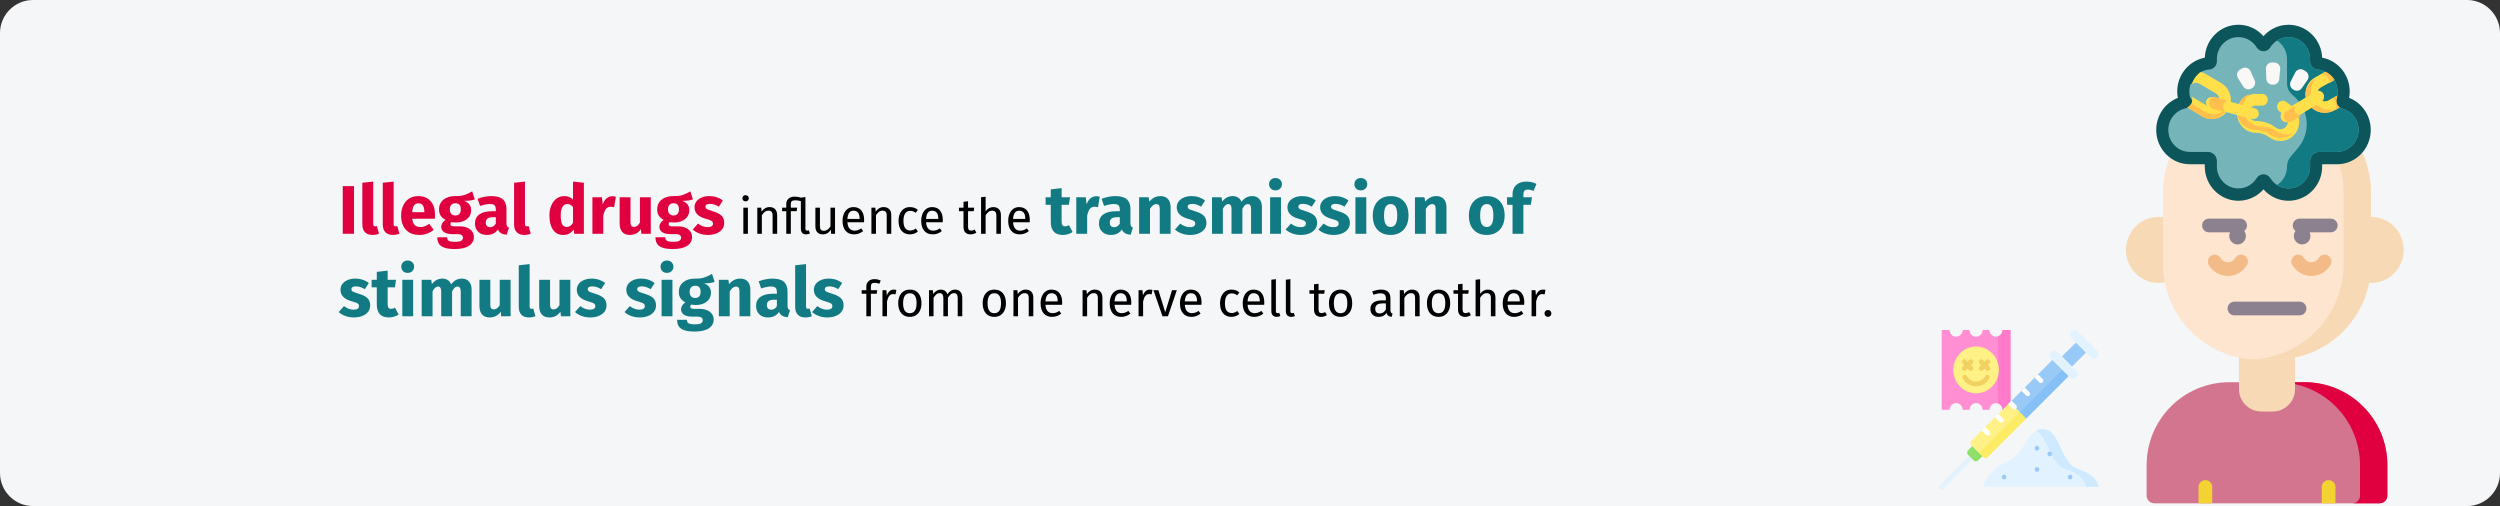 <?xml version="1.0" encoding="UTF-8"?>
<svg width="909px" height="184px" viewBox="0 0 909 184" version="1.1" xmlns="http://www.w3.org/2000/svg" xmlns:xlink="http://www.w3.org/1999/xlink">
    <rect x="0" y="0" width="909" height="184" fill="#333333" stroke="none"/>
    <title>Group 2@2x</title>
    <g id="Page-1" stroke="none" stroke-width="1" fill="none" fill-rule="evenodd">
        <g id="vorlage" transform="translate(0, -129)">
            <g id="Group-2" transform="translate(0, 129)">
                <g id="Illegale-drogen-symptome" fill-rule="nonzero">
                    <path d="M11.974,0 L897.026,0 C903.612,0 909,5.4 909,12 L909,172 C909,178.6 903.612,184 897.026,184 L11.974,184 C5.388,184 0,178.6 0,172 L0,12 C0,5.4 5.388,0 11.974,0 Z" id="path-1-copy-2" fill="#F5F6F7"></path>
                    <g id="Group-3" transform="translate(773, 9)">
                        <g id="addict" transform="translate(0, 25)">
                            <path d="M92.257,149 L10.304,149 C8.761,149 7.51,147.747 7.51,146.201 L7.51,135.134 C7.51,118.474 20.995,104.969 37.63,104.969 L64.932,104.969 C81.567,104.969 95.052,118.474 95.052,135.134 L95.052,146.201 C95.052,147.747 93.801,149 92.257,149 Z" id="Path" fill="#D4758F"></path>
                            <path d="M64.932,104.969 L54.978,104.969 C71.613,104.969 85.098,118.474 85.098,135.134 L85.098,146.201 C85.098,147.747 83.847,149 82.304,149 L92.258,149 C93.801,149 95.052,147.747 95.052,146.201 L95.052,135.134 C95.052,118.474 81.567,104.969 64.932,104.969 Z" id="Path" fill="#E0003F"></path>
                            <ellipse id="Oval" fill="#F7DAB5" cx="11.831" cy="56.868" rx="11.831" ry="12.014"></ellipse>
                            <ellipse id="Oval" fill="#F7DAB5" cx="89.169" cy="56.868" rx="11.831" ry="12.014"></ellipse>
                            <path d="M53.333,115.631 L49.229,115.631 C44.734,115.631 41.091,111.982 41.091,107.48 L41.091,78.92 L61.471,78.92 L61.471,107.48 C61.471,111.982 57.828,115.631 53.333,115.631 L53.333,115.631 Z" id="Path" fill="#F7DAB5"></path>
                            <path d="M54.377,96.713 L48.184,96.713 C29.014,96.713 13.472,81.148 13.472,61.949 L13.472,36.239 C13.472,16.225 29.673,0 49.657,0 L52.904,0 C72.888,0 89.089,16.225 89.089,36.239 L89.089,61.948 C89.089,81.149 73.548,96.713 54.377,96.713 L54.377,96.713 Z" id="Path" fill="#FEE5D0"></path>
                            <path d="M52.904,0 L49.657,0 C48.526,0 47.408,0.055 46.304,0.157 C64.715,1.852 79.135,17.358 79.135,36.24 L79.135,61.949 C79.135,80.517 64.6,95.683 46.304,96.662 C46.926,96.695 47.553,96.713 48.184,96.713 L54.377,96.713 C73.548,96.713 89.089,81.149 89.089,61.949 L89.089,36.24 C89.089,16.225 72.888,0 52.904,0 L52.904,0 Z" id="Path" fill="#F7DAB5"></path>
                            <g id="Group" transform="translate(27.683, 45.49)" fill="#8C818F">
                                <path d="M46.784,0 L35.441,0 C34.066,0 32.953,1.116 32.953,2.492 C32.953,3.31 33.348,4.034 33.956,4.489 C33.581,5 33.357,5.631 33.357,6.317 C33.357,8.013 34.711,9.388 36.381,9.388 C38.051,9.388 39.405,8.013 39.405,6.317 C39.405,5.839 39.294,5.388 39.102,4.984 L46.784,4.984 C48.158,4.984 49.272,3.869 49.272,2.492 C49.272,1.116 48.158,0 46.784,0 L46.784,0 Z" id="Path"></path>
                                <path d="M16.32,2.492 C16.32,1.116 15.206,0 13.831,0 L2.488,0 C1.114,0 0,1.116 0,2.492 C0,3.869 1.114,4.984 2.488,4.984 L10.17,4.984 C9.978,5.388 9.867,5.839 9.867,6.317 C9.867,8.013 11.221,9.388 12.891,9.388 C14.561,9.388 15.915,8.013 15.915,6.317 C15.915,5.631 15.691,5 15.316,4.489 C15.924,4.034 16.32,3.31 16.32,2.492 L16.32,2.492 Z" id="Path"></path>
                            </g>
                            <g id="Group" transform="translate(26.389, 140.572)" fill="#F3D332">
                                <path d="M4.974,8.428 C4.974,8.409 4.977,8.391 4.977,8.372 L4.977,2.492 C4.977,1.116 3.863,0 2.488,0 C1.114,0 0,1.116 0,2.492 L0,8.372 C0,8.391 0.002,8.409 0.003,8.428 L4.974,8.428 Z" id="Path"></path>
                                <path d="M49.78,8.428 C49.78,8.409 49.783,8.391 49.783,8.372 L49.783,2.492 C49.783,1.116 48.669,0 47.294,0 C45.92,0 44.806,1.116 44.806,2.492 L44.806,8.372 C44.806,8.391 44.808,8.409 44.809,8.428 L49.78,8.428 Z" id="Path"></path>
                            </g>
                            <path d="M63.125,80.666 L39.437,80.666 C38.062,80.666 36.948,79.55 36.948,78.174 C36.948,76.798 38.062,75.682 39.437,75.682 L63.125,75.682 C64.499,75.682 65.613,76.798 65.613,78.174 C65.613,79.55 64.499,80.666 63.125,80.666 Z" id="Path" fill="#8C818F"></path>
                            <path d="M37.057,66.343 C34.197,66.343 31.529,64.802 30.095,62.321 C29.407,61.129 29.813,59.605 31.002,58.915 C32.191,58.226 33.714,58.632 34.403,59.823 C34.95,60.77 35.967,61.359 37.057,61.359 C38.146,61.359 39.163,60.771 39.71,59.824 C40.399,58.633 41.922,58.226 43.11,58.916 C44.3,59.605 44.706,61.13 44.017,62.321 C42.584,64.802 39.917,66.343 37.057,66.343 L37.057,66.343 Z" id="Path" fill="#F2BB88"></path>
                            <path d="M67.42,66.343 C64.56,66.343 61.893,64.802 60.459,62.321 C59.77,61.129 60.176,59.605 61.366,58.915 C62.555,58.226 64.077,58.632 64.766,59.823 C65.313,60.77 66.33,61.359 67.42,61.359 C68.51,61.359 69.527,60.77 70.074,59.824 C70.762,58.633 72.285,58.226 73.474,58.916 C74.664,59.605 75.07,61.13 74.381,62.322 C72.947,64.802 70.28,66.343 67.42,66.343 L67.42,66.343 Z" id="Path" fill="#F2BB88"></path>
                        </g>
                        <g id="freedom" transform="translate(11, 0)">
                            <g id="Group">
                                <path d="M48.113,64 C44.58,64 41.297,62.476 38.998,59.842 C38.106,60.859 37.054,61.725 35.889,62.395 C34.07,63.445 31.994,64 29.887,64 C23.143,64 17.656,58.4 17.656,51.518 L17.656,50.723 L12.231,50.723 C8.962,50.723 5.89,49.425 3.581,47.069 C1.272,44.712 0,41.577 0,38.241 C0,34.679 1.496,31.28 4.104,28.916 C5.206,27.914 6.485,27.121 7.859,26.583 C7.734,25.907 7.663,25.223 7.649,24.538 C7.643,24.427 7.643,24.328 7.643,24.247 C7.643,18.187 11.947,13.041 17.666,11.973 C17.789,8.828 19.046,5.891 21.237,3.655 C23.546,1.298 26.618,0 29.887,0 C32.523,0 35.034,0.844 37.149,2.439 C37.825,2.948 38.444,3.524 39.001,4.159 C39.558,3.524 40.178,2.948 40.854,2.438 C41.256,2.136 41.678,1.856 42.107,1.607 C43.926,0.556 46.003,0 48.113,0 C54.689,0 60.07,5.325 60.333,11.972 C62.897,12.448 65.245,13.749 67.051,15.715 C69.182,18.035 70.357,21.065 70.357,24.247 C70.352,25.021 70.285,25.817 70.14,26.583 C72.181,27.381 74.005,28.745 75.363,30.5 C77.088,32.726 78,35.402 78,38.241 C78,45.124 72.513,50.723 65.769,50.723 L60.344,50.723 L60.344,51.518 C60.344,54.854 59.072,57.989 56.763,60.345 C54.45,62.702 51.378,64 48.113,64 Z" id="Path" fill="#0B555B"></path>
                                <path d="M65.657,46.234 L59.207,46.234 C57.406,46.234 55.945,47.725 55.945,49.564 L55.945,51.517 C55.945,53.655 55.132,55.662 53.652,57.172 C52.173,58.68 50.205,59.511 48.113,59.511 C45.406,59.511 42.927,58.112 41.483,55.771 C40.909,54.838 39.955,54.371 39.002,54.371 C38.048,54.371 37.096,54.836 36.521,55.768 C36.172,56.33 35.757,56.848 35.287,57.305 C34.818,57.761 34.294,58.159 33.729,58.484 C32.563,59.157 31.237,59.511 29.887,59.511 C25.568,59.511 22.055,55.925 22.055,51.517 L22.055,49.564 C22.055,47.725 20.594,46.234 18.793,46.234 L12.232,46.234 C10.137,46.234 8.17,45.404 6.691,43.894 C5.213,42.386 4.398,40.377 4.398,38.241 C4.398,35.962 5.356,33.785 7.026,32.272 C7.971,31.412 9.11,30.797 10.327,30.486 C10.474,30.448 10.614,30.4 10.748,30.344 C11.432,30.052 12.839,30.038 13.143,29.389 C13.328,28.994 13.267,28.771 13.267,28.318 C13.267,28.018 12.825,27.308 12.732,27.007 C12.706,26.921 12.36,26.509 12.337,26.422 C12.156,25.766 12.058,25.092 12.047,24.421 L12.046,24.337 L12.041,24.292 L12.041,24.247 C12.041,23.427 12.165,22.634 12.392,21.887 C12.644,21.062 15.114,20.482 15.599,19.793 C16.184,18.961 14.831,18.056 15.679,17.504 C16.746,16.809 17.987,16.37 19.325,16.277 C20.094,16.223 20.777,15.87 21.266,15.333 C21.756,14.797 22.055,14.079 22.055,13.292 L22.055,12.483 C22.055,10.346 22.868,8.338 24.348,6.829 C25.825,5.321 27.794,4.489 29.887,4.489 C31.575,4.489 33.182,5.028 34.535,6.048 C35.324,6.644 35.993,7.379 36.521,8.234 C37.673,10.094 40.33,10.094 41.48,8.234 C41.745,7.807 42.044,7.409 42.376,7.045 C42.708,6.68 43.072,6.347 43.467,6.05 C43.729,5.852 44.001,5.672 44.279,5.512 C45.435,4.843 46.762,4.489 48.113,4.489 C52.432,4.489 55.945,8.076 55.945,12.483 L55.945,13.292 C55.945,14.864 57.138,16.168 58.675,16.277 C59.662,16.347 60.615,16.605 61.489,17.03 C62.365,17.454 62.178,18.63 62.858,19.368 C63.199,19.74 64.486,19.556 64.749,19.979 C65.535,21.247 65.959,22.719 65.959,24.247 L65.959,24.292 L65.954,24.337 L65.953,24.421 C65.947,24.802 65.913,25.182 65.852,25.559 C65.791,25.936 64.155,27.164 64.041,27.533 C63.948,27.835 63.907,28.861 63.907,29.161 C63.907,30.119 65.907,29.445 66.66,30.004 C68.52,30.873 70.67,31.43 71.912,33.283 C73.044,34.743 73.629,36.504 73.6,38.368 C73.535,42.753 69.953,46.234 65.657,46.234 Z" id="Path" fill="#75B5BA"></path>
                                <path d="M65.657,46.234 L59.208,46.234 C57.406,46.234 55.945,47.725 55.945,49.564 L55.945,51.517 C55.945,53.655 55.132,55.662 53.652,57.172 C52.173,58.68 50.205,59.511 48.113,59.511 C46.596,59.511 45.15,59.071 43.919,58.272 C44.401,57.961 44.852,57.593 45.264,57.172 C46.005,56.417 46.578,55.537 46.966,54.58 C47.355,53.622 47.557,52.587 47.557,51.517 C47.557,50.258 47.999,49.039 48.803,48.082 L51.594,44.768 C56.203,39.292 55.659,31.056 50.372,26.261 L49.291,25.279 C48.188,24.279 47.557,22.846 47.557,21.339 L47.557,12.483 C47.557,9.649 46.105,7.154 43.919,5.734 C44.038,5.655 44.158,5.582 44.279,5.512 C45.435,4.843 46.762,4.489 48.113,4.489 C52.432,4.489 55.945,8.076 55.945,12.483 L55.945,13.292 C55.945,14.865 57.138,16.168 58.675,16.277 C59.662,16.347 60.615,16.605 61.489,17.029 C61.497,17.032 61.504,17.037 61.512,17.04 C62.379,17.465 61.124,18.958 61.797,19.69 C62.138,20.062 64.487,19.557 64.749,19.98 C65.535,21.247 65.959,22.72 65.959,24.247 L65.959,24.292 L65.954,24.337 L65.953,24.421 C65.947,24.83 65.907,25.238 65.837,25.643 C65.777,25.991 64.798,27.147 64.693,27.489 C64.6,27.791 64.263,28.316 64.263,28.616 C64.263,29.574 65.907,29.444 66.66,30.004 C68.521,30.873 70.67,31.43 71.912,33.283 C73.044,34.743 73.629,36.504 73.6,38.368 C73.535,42.753 69.953,46.234 65.657,46.234 Z" id="Path" fill="#117A83"></path>
                            </g>
                            <path d="M23.718,21.28 L17.842,17.819 C17.335,17.52 16.806,17.296 16.266,17.143 C14.704,18.16 13.518,19.723 12.958,21.553 C13.781,21.009 14.867,20.943 15.773,21.477 L21.648,24.937 C22.933,25.695 23.374,27.378 22.632,28.689 C21.89,30.002 20.241,30.453 18.956,29.695 L13.082,26.233 C13.021,26.197 12.961,26.158 12.903,26.117 C12.926,26.205 12.952,26.291 12.978,26.377 C13.072,26.68 13.116,26.985 13.116,27.287 C13.116,28.484 12.411,29.592 11.304,30.065 L16.887,33.353 C17.96,33.985 19.133,34.286 20.29,34.286 C22.652,34.286 24.953,33.036 26.216,30.801 C28.1,27.474 26.978,23.202 23.718,21.28 L23.718,21.28 Z" id="Path" fill="#FFE04A"></path>
                            <path d="M65.438,27.637 C65.438,27.338 65.484,27.036 65.581,26.736 C65.69,26.396 65.778,26.051 65.839,25.704 L63.97,26.756 L62.722,27.46 C61.391,28.209 59.687,27.762 58.919,26.465 C58.547,25.837 58.448,25.105 58.64,24.404 C58.834,23.703 59.294,23.119 59.937,22.755 L62.671,21.215 L64.707,20.069 C64.434,19.648 64.119,19.249 63.764,18.879 C63.063,18.15 62.24,17.565 61.338,17.143 L59.928,17.937 L57.797,19.137 C56.163,20.058 54.993,21.545 54.505,23.323 C54.016,25.102 54.267,26.961 55.21,28.554 C57.159,31.847 61.488,32.978 64.863,31.078 C64.867,31.075 66.69,30.048 66.696,30.044 C65.912,29.487 65.438,28.59 65.438,27.637 L65.438,27.637 Z" id="Path" fill="#FFE04A"></path>
                            <path d="M57.169,27.608 C56.211,26.046 55.956,24.225 56.452,22.483 C56.787,21.307 57.436,20.261 58.333,19.429 L57.749,19.745 C56.138,20.623 54.985,22.039 54.501,23.734 C54.019,25.428 54.268,27.198 55.199,28.717 C57.12,31.854 61.392,32.933 64.722,31.121 L65.565,30.662 C62.422,31.613 58.884,30.409 57.169,27.608 L57.169,27.608 Z" id="Path" fill="#FFBF4D"></path>
                            <path d="M20.928,32.516 C19.816,32.516 18.691,32.215 17.661,31.582 L12.766,28.571 C12.473,29.225 11.964,29.763 11.304,30.056 L16.663,33.352 C17.693,33.985 18.819,34.286 19.93,34.286 C22.198,34.286 24.408,33.033 25.62,30.795 C25.765,30.529 25.891,30.255 26,29.977 C24.733,31.615 22.852,32.516 20.928,32.516 L20.928,32.516 Z" id="Path" fill="#FFBF4D"></path>
                            <path d="M45.151,42.286 C43.715,42.286 42.321,41.819 41.139,40.927 C39.702,39.844 38.003,39.271 36.224,39.271 C32.457,39.271 29.391,36.102 29.391,32.207 C29.391,28.312 32.456,25.143 36.224,25.143 L38.482,25.143 C39.626,25.143 40.553,26.101 40.553,27.283 C40.553,28.465 39.626,29.424 38.482,29.424 L36.224,29.424 C34.74,29.424 33.532,30.672 33.532,32.207 C33.532,33.742 34.74,34.99 36.224,34.99 C38.886,34.99 41.429,35.847 43.579,37.469 C44.16,37.907 44.871,38.085 45.582,37.97 C46.292,37.855 46.917,37.461 47.341,36.86 C47.764,36.259 47.937,35.524 47.825,34.79 C47.714,34.055 47.333,33.409 46.752,32.971 L44.811,31.508 C43.887,30.811 43.685,29.472 44.358,28.517 C45.032,27.562 46.327,27.352 47.251,28.049 L49.192,29.513 C50.667,30.624 51.634,32.264 51.916,34.128 C52.199,35.992 51.761,37.858 50.686,39.383 C49.611,40.907 48.025,41.907 46.222,42.199 C45.864,42.257 45.506,42.286 45.151,42.286 L45.151,42.286 Z" id="Path" fill="#FFE04A"></path>
                            <path d="M49.739,39.507 C48.778,40.325 47.602,40.863 46.317,41.061 C45.956,41.116 45.597,41.143 45.239,41.143 C43.795,41.143 42.394,40.697 41.205,39.846 C39.76,38.81 38.051,38.263 36.262,38.263 C32.474,38.263 29.391,35.234 29.391,31.513 C29.391,28.573 31.316,26.065 33.992,25.143 C32.527,26.381 31.598,28.215 31.598,30.258 C31.598,33.98 34.68,37.008 38.469,37.008 C40.258,37.008 41.966,37.555 43.411,38.59 C44.601,39.443 46.002,39.888 47.446,39.888 C47.804,39.888 48.163,39.861 48.522,39.807 C48.94,39.743 49.347,39.641 49.739,39.507 L49.739,39.507 Z" id="Path" fill="#FFBF4D"></path>
                            <path d="M35.248,34.286 C35.068,34.286 34.885,34.263 34.704,34.214 L19.601,30.205 C18.506,29.914 17.86,28.817 18.161,27.754 C18.461,26.692 19.592,26.066 20.688,26.357 L35.79,30.366 C36.886,30.657 37.531,31.754 37.231,32.817 C36.981,33.703 36.152,34.286 35.248,34.286 L35.248,34.286 Z" id="Path" fill="#FFE04A"></path>
                            <path d="M25.444,32 L20.67,30.559 C19.618,30.244 19,29.046 19.288,27.888 C19.576,26.729 20.661,26.046 21.712,26.363 L26,27.657 C25.24,27.822 24.591,28.442 24.373,29.322 C24.105,30.402 24.573,31.51 25.444,32 Z" id="Path" fill="#FFBF4D"></path>
                            <path d="M47.282,35.429 C46.567,35.429 45.873,35.037 45.491,34.337 C44.925,33.296 45.266,31.968 46.253,31.37 L57.955,24.289 C58.942,23.691 60.203,24.051 60.769,25.092 C61.336,26.133 60.995,27.461 60.008,28.059 L48.306,35.14 C47.983,35.335 47.63,35.429 47.282,35.429 L47.282,35.429 Z" id="Path" fill="#FFE04A"></path>
                            <g id="Group" transform="translate(46.348, 17.143)" fill="#FFBF4D">
                                <path d="M6.412,15.9 L2.957,18.008 C2.647,18.196 2.309,18.286 1.976,18.286 C1.292,18.286 0.628,17.908 0.262,17.233 C-0.28,16.229 0.046,14.947 0.992,14.37 L4.33,12.336 C3.89,13.041 3.833,13.976 4.255,14.759 C4.658,15.503 5.389,15.919 6.142,15.919 C6.232,15.919 6.323,15.913 6.412,15.9 L6.412,15.9 Z" id="Path"></path>
                                <path d="M18.514,2.937 L16.637,4.088 C16.599,1.688 14.993,0.997 14.107,0.797 L15.407,0 C16.239,0.424 16.998,1.011 17.644,1.743 C17.972,2.114 18.263,2.514 18.514,2.937 Z" id="Path"></path>
                                <path d="M18.665,13.982 C19.628,11.889 18.513,10.339 17.834,9.649 L19.558,8.593 C19.501,8.941 19.421,9.287 19.32,9.629 C19.231,9.93 19.188,10.233 19.188,10.533 C19.188,11.49 19.626,12.391 20.348,12.95 L18.665,13.982 Z" id="Path"></path>
                            </g>
                            <g id="Group" transform="translate(29.391, 13.714)" fill="#FAF7F7">
                                <path d="M20.61,9.958 L20.331,9.785 C19.346,9.173 18.996,7.891 19.528,6.85 L21.166,3.65 C21.753,2.503 23.172,2.102 24.256,2.776 L24.95,3.207 C26.034,3.88 26.33,5.348 25.595,6.402 L23.543,9.345 C22.876,10.302 21.594,10.57 20.61,9.958 L20.61,9.958 Z" id="Path"></path>
                                <path d="M13.115,8.075 L12.788,8.067 C11.635,8.038 10.701,7.106 10.651,5.934 L10.496,2.329 C10.44,1.038 11.472,-0.031 12.742,0.001 L13.554,0.021 C14.825,0.053 15.803,1.173 15.684,2.46 L15.354,6.052 C15.247,7.22 14.268,8.104 13.115,8.075 Z" id="Path"></path>
                                <path d="M5.437,9.345 L5.15,9.505 C4.137,10.066 2.87,9.733 2.25,8.744 L0.344,5.701 C-0.339,4.611 0.029,3.161 1.145,2.542 L1.858,2.147 C2.974,1.529 4.372,2.001 4.902,3.176 L6.382,6.455 C6.863,7.521 6.45,8.784 5.437,9.345 L5.437,9.345 Z" id="Path"></path>
                            </g>
                        </g>
                    </g>
                    <g id="drugs5" transform="translate(705, 120)">
                        <g id="Group" transform="translate(1, 0)">
                            <path d="M22.111,0 C22.111,1.34 21.054,2.426 19.75,2.426 C18.447,2.426 17.39,1.34 17.39,0 L14.86,0 C14.86,1.34 13.804,2.426 12.5,2.426 C11.196,2.426 10.139,1.34 10.139,0 L7.61,0 C7.61,1.34 6.553,2.426 5.249,2.426 C3.946,2.426 2.889,1.34 2.889,0 L0,0 L0,29 L2.889,29 C2.889,27.66 3.946,26.574 5.25,26.574 C6.553,26.574 7.61,27.66 7.61,29 L10.139,29 C10.139,27.66 11.196,26.574 12.5,26.574 C13.804,26.574 14.861,27.66 14.861,29 L17.39,29 C17.39,27.66 18.447,26.574 19.751,26.574 C21.054,26.574 22.111,27.66 22.111,29 L25,29 L25,0 L22.111,0 Z" id="Path" fill="#FF8FD2"></path>
                            <path d="M22.111,0 C22.111,1.081 21.423,1.996 20.472,2.309 L20.472,26.691 C21.423,27.004 22.111,27.919 22.111,29 L25,29 L25,0 L22.111,0 Z" id="Path" fill="#FF7ACA"></path>
                            <g transform="translate(4.21, 5.981)">
                                <ellipse id="Oval" fill="#FFF185" cx="8.29" cy="8.519" rx="8.29" ry="8.519"></ellipse>
                                <g id="Path" transform="translate(3.168, 4.657)" fill="#F0D162">
                                    <path d="M9.641,5.788 C9.235,5.546 8.716,5.688 8.481,6.105 C7.786,7.335 6.499,8.099 5.122,8.099 C3.744,8.099 2.456,7.335 1.762,6.104 C1.527,5.688 1.007,5.546 0.602,5.787 C0.196,6.029 0.058,6.563 0.293,6.98 C1.29,8.746 3.14,9.844 5.122,9.844 C7.103,9.844 8.953,8.746 9.95,6.98 C10.185,6.563 10.047,6.029 9.641,5.788 L9.641,5.788 Z"></path>
                                    <path d="M0.249,3.97 C0.414,4.14 0.632,4.225 0.849,4.225 C1.066,4.225 1.284,4.14 1.449,3.97 L2.056,3.347 L2.662,3.97 C2.828,4.14 3.045,4.225 3.263,4.225 C3.48,4.225 3.697,4.14 3.863,3.97 C4.194,3.629 4.194,3.077 3.863,2.736 L3.257,2.113 L3.863,1.489 C4.194,1.149 4.194,0.596 3.863,0.256 C3.531,-0.085 2.994,-0.085 2.662,0.256 L2.056,0.879 L1.449,0.256 C1.118,-0.085 0.58,-0.085 0.249,0.256 C-0.083,0.596 -0.083,1.149 0.249,1.489 L0.855,2.113 L0.249,2.736 C-0.083,3.076 -0.083,3.629 0.249,3.97 L0.249,3.97 Z"></path>
                                    <path d="M9.388,2.113 L9.994,1.489 C10.326,1.149 10.326,0.596 9.994,0.256 C9.663,-0.085 9.125,-0.085 8.794,0.256 L8.187,0.879 L7.581,0.256 C7.249,-0.085 6.712,-0.085 6.38,0.256 C6.049,0.596 6.049,1.149 6.38,1.489 L6.986,2.113 L6.38,2.736 C6.049,3.076 6.049,3.629 6.38,3.97 C6.546,4.14 6.763,4.225 6.98,4.225 C7.198,4.225 7.415,4.14 7.581,3.97 L8.187,3.346 L8.794,3.97 C8.96,4.14 9.177,4.225 9.394,4.225 C9.611,4.225 9.829,4.14 9.994,3.97 C10.326,3.629 10.326,3.076 9.994,2.736 L9.388,2.113 Z"></path>
                                </g>
                            </g>
                        </g>
                        <g id="Group">
                            <path d="M12.216,45.784 C11.879,45.447 11.333,45.447 10.996,45.784 L0.253,56.528 C-0.084,56.865 -0.084,57.411 0.253,57.747 C0.421,57.916 0.642,58 0.862,58 C1.083,58 1.304,57.916 1.472,57.747 L12.216,47.004 C12.553,46.667 12.553,46.121 12.216,45.784 Z" id="Path" fill="#E3F2FF"></path>
                            <polygon id="Path" fill="#99CAF7" transform="translate(36.47, 21.526) rotate(-45) translate(-36.47, -21.526) " points="25.533 17.369 47.406 17.369 47.406 25.682 25.533 25.682"></polygon>
                            <polygon id="Path" fill="#85C1F7" transform="translate(38.259, 23.315) rotate(-45) translate(-38.259, -23.315) " points="27.323 21.69 49.195 21.69 49.195 24.941 27.323 24.941"></polygon>
                            <path d="M11.807,41.94 L16.06,46.193 C16.508,46.642 17.236,46.642 17.685,46.193 L31.681,32.198 L25.802,26.319 L11.807,40.315 C11.358,40.764 11.358,41.491 11.807,41.94 L11.807,41.94 Z" id="Path" fill="#FFF185"></path>
                            <path d="M14.573,44.707 L16.06,46.193 C16.508,46.642 17.236,46.642 17.685,46.193 L31.681,32.198 L29.381,29.899 L14.573,44.707 Z" id="Path" fill="#FCEB65"></path>
                            <path d="M12.627,47.414 L10.586,45.373 C10.135,44.922 10.135,44.191 10.586,43.74 L12.096,42.23 L15.77,45.904 L14.26,47.414 C13.809,47.865 13.078,47.865 12.627,47.414 Z" id="Path" fill="#8FE069"></path>
                            <polygon id="Path" fill="#99CAF7" transform="translate(49.091, 8.898) rotate(45) translate(-49.091, -8.898) " points="46.494 5.28 51.689 5.28 51.689 12.516 46.494 12.516"></polygon>
                            <path d="M47.746,17.326 L40.674,10.254 C40.031,9.611 40.031,8.569 40.674,7.927 C41.316,7.284 42.358,7.284 43.001,7.927 L50.073,14.999 C50.716,15.642 50.716,16.684 50.073,17.326 C49.431,17.969 48.389,17.969 47.746,17.326 L47.746,17.326 Z" id="Path" fill="#E3F2FF"></path>
                            <path d="M55.191,9.881 L48.119,2.809 C47.476,2.166 47.476,1.124 48.119,0.482 C48.761,-0.161 49.803,-0.161 50.446,0.482 L57.518,7.554 C58.161,8.197 58.161,9.239 57.518,9.881 C56.875,10.524 55.834,10.524 55.191,9.881 L55.191,9.881 Z" id="Path" fill="#E3F2FF"></path>
                            <g id="Path" transform="translate(15.596, 16.107)" fill="#FFFFFF">
                                <path d="M0,20.418 L1.675,22.093 C1.843,22.261 2.064,22.345 2.284,22.345 C2.505,22.345 2.726,22.261 2.894,22.093 C3.231,21.756 3.231,21.21 2.894,20.873 L1.22,19.198 L0,20.418 Z"></path>
                                <path d="M4.8,15.618 L6.474,17.293 C6.643,17.461 6.863,17.545 7.084,17.545 C7.305,17.545 7.526,17.461 7.694,17.293 C8.031,16.956 8.031,16.41 7.694,16.073 L6.019,14.399 L4.8,15.618 Z"></path>
                                <path d="M9.599,10.819 L11.274,12.493 C11.442,12.662 11.663,12.746 11.884,12.746 C12.104,12.746 12.325,12.662 12.493,12.493 C12.83,12.157 12.83,11.611 12.493,11.274 L10.819,9.599 L9.599,10.819 Z"></path>
                                <path d="M14.399,6.019 L16.073,7.694 C16.242,7.862 16.463,7.946 16.683,7.946 C16.904,7.946 17.125,7.862 17.293,7.694 C17.63,7.357 17.63,6.811 17.293,6.474 L15.618,4.8 L14.399,6.019 Z"></path>
                                <path d="M19.199,1.219 L20.873,2.894 C21.042,3.062 21.262,3.147 21.483,3.147 C21.704,3.147 21.924,3.062 22.093,2.894 C22.429,2.557 22.429,2.011 22.093,1.675 L20.418,0 L19.199,1.219 Z"></path>
                            </g>
                        </g>
                        <g id="Group" transform="translate(16, 36)">
                            <path d="M0,21 C0,21 1.189,15.341 8.661,11.977 C15.786,8.769 15.822,0 21.774,0 C27.727,0 28.323,11.418 33.395,13.993 C35.707,15.167 41.193,16.331 42,21 L0,21 L0,21 Z" id="Path" fill="#E3F2FF"></path>
                            <path d="M33.395,13.993 C28.323,11.418 27.727,0 21.774,0 C20.849,0 20.068,0.212 19.379,0.582 C23.424,2.938 24.465,11.767 28.848,13.993 C31.161,15.167 36.647,16.331 37.454,21 L42,21 C41.194,16.331 35.707,15.167 33.395,13.993 L33.395,13.993 Z" id="Path" fill="#CFE9FF"></path>
                            <path d="M7.692,18.328 C8.789,18.328 8.791,16.595 7.692,16.595 C6.595,16.595 6.593,18.328 7.692,18.328 Z" id="Path" fill="#99CAF7"></path>
                            <path d="M19.661,7.843 C20.758,7.843 20.759,6.11 19.661,6.11 C18.564,6.11 18.562,7.843 19.661,7.843 Z" id="Path" fill="#99CAF7"></path>
                            <path d="M24.285,9.921 C25.382,9.921 25.383,8.188 24.285,8.188 C23.188,8.188 23.186,9.921 24.285,9.921 Z" id="Path" fill="#99CAF7"></path>
                            <path d="M19.68,15.557 C20.777,15.557 20.779,13.825 19.68,13.825 C18.583,13.825 18.581,15.557 19.68,15.557 Z" id="Path" fill="#99CAF7"></path>
                            <path d="M31.714,18.328 C32.811,18.328 32.812,16.595 31.714,16.595 C30.617,16.595 30.615,18.328 31.714,18.328 Z" id="Path" fill="#99CAF7"></path>
                        </g>
                    </g>
                </g>
                <g id="Illegal-drugs-influe" transform="translate(123.15, 64.725)" fill-rule="nonzero">
                    <polygon id="Path" fill="#E0003F" points="5.575 2.95 5.575 20.275 1.475 20.275 1.475 2.95"></polygon>
                    <path d="M12.25,20.7 C11.1,20.7 10.204,20.371 9.562,19.712 C8.921,19.054 8.6,18.117 8.6,16.9 L8.6,1.725 L12.55,1.3 L12.55,16.75 C12.55,17.3 12.775,17.575 13.225,17.575 C13.458,17.575 13.675,17.533 13.875,17.45 L14.65,20.25 C13.933,20.55 13.133,20.7 12.25,20.7 Z" id="Path" fill="#E0003F"></path>
                    <path d="M19.675,20.7 C18.525,20.7 17.629,20.371 16.988,19.712 C16.346,19.054 16.025,18.117 16.025,16.9 L16.025,1.725 L19.975,1.3 L19.975,16.75 C19.975,17.3 20.2,17.575 20.65,17.575 C20.883,17.575 21.1,17.533 21.3,17.45 L22.075,20.25 C21.358,20.55 20.558,20.7 19.675,20.7 Z" id="Path" fill="#E0003F"></path>
                    <path d="M35.025,13.375 C35.025,13.925 35,14.4 34.95,14.8 L26.725,14.8 C26.858,15.917 27.175,16.7 27.675,17.15 C28.175,17.6 28.867,17.825 29.75,17.825 C30.283,17.825 30.8,17.729 31.3,17.538 C31.8,17.346 32.342,17.05 32.925,16.65 L34.55,18.85 C33,20.083 31.275,20.7 29.375,20.7 C27.225,20.7 25.575,20.067 24.425,18.8 C23.275,17.533 22.7,15.833 22.7,13.7 C22.7,12.35 22.942,11.137 23.425,10.062 C23.908,8.988 24.617,8.137 25.55,7.513 C26.483,6.888 27.6,6.575 28.9,6.575 C30.817,6.575 32.317,7.175 33.4,8.375 C34.483,9.575 35.025,11.242 35.025,13.375 Z M31.15,12.25 C31.117,10.217 30.4,9.2 29,9.2 C28.317,9.2 27.788,9.45 27.413,9.95 C27.038,10.45 26.808,11.275 26.725,12.425 L31.15,12.425 L31.15,12.25 Z" id="Shape" fill="#E0003F"></path>
                    <path d="M49.475,7.775 C48.608,8.125 47.333,8.3 45.65,8.3 C46.517,8.667 47.15,9.117 47.55,9.65 C47.95,10.183 48.15,10.875 48.15,11.725 C48.15,12.575 47.925,13.338 47.475,14.012 C47.025,14.688 46.379,15.217 45.538,15.6 C44.696,15.983 43.708,16.175 42.575,16.175 C42.042,16.175 41.533,16.125 41.05,16.025 C40.917,16.092 40.812,16.196 40.737,16.337 C40.663,16.479 40.625,16.625 40.625,16.775 C40.625,17.025 40.721,17.221 40.913,17.363 C41.104,17.504 41.492,17.575 42.075,17.575 L44.075,17.575 C45.092,17.575 45.983,17.742 46.75,18.075 C47.517,18.408 48.108,18.867 48.525,19.45 C48.942,20.033 49.15,20.692 49.15,21.425 C49.15,22.808 48.554,23.887 47.362,24.663 C46.171,25.438 44.45,25.825 42.2,25.825 C40.583,25.825 39.308,25.654 38.375,25.312 C37.442,24.971 36.788,24.492 36.413,23.875 C36.038,23.258 35.85,22.483 35.85,21.55 L39.4,21.55 C39.4,21.95 39.479,22.267 39.638,22.5 C39.796,22.733 40.083,22.908 40.5,23.025 C40.917,23.142 41.517,23.2 42.3,23.2 C43.383,23.2 44.133,23.071 44.55,22.812 C44.967,22.554 45.175,22.183 45.175,21.7 C45.175,21.3 45.017,20.983 44.7,20.75 C44.383,20.517 43.908,20.4 43.275,20.4 L41.35,20.4 C39.983,20.4 38.962,20.154 38.288,19.663 C37.612,19.171 37.275,18.542 37.275,17.775 C37.275,17.292 37.417,16.821 37.7,16.363 C37.983,15.904 38.367,15.525 38.85,15.225 C38.017,14.775 37.413,14.246 37.038,13.637 C36.663,13.029 36.475,12.292 36.475,11.425 C36.475,9.942 37.008,8.762 38.075,7.888 C39.142,7.013 40.55,6.575 42.3,6.575 C43.633,6.608 44.763,6.475 45.688,6.175 C46.612,5.875 47.567,5.433 48.55,4.85 L49.475,7.775 Z M42.4,9.175 C41.783,9.175 41.296,9.371 40.938,9.762 C40.579,10.154 40.4,10.692 40.4,11.375 C40.4,12.092 40.579,12.646 40.938,13.037 C41.296,13.429 41.783,13.625 42.4,13.625 C43.05,13.625 43.546,13.433 43.888,13.05 C44.229,12.667 44.4,12.092 44.4,11.325 C44.4,9.892 43.733,9.175 42.4,9.175 Z" id="Shape" fill="#E0003F"></path>
                    <path d="M61,16.425 C61,16.925 61.071,17.292 61.212,17.525 C61.354,17.758 61.583,17.933 61.9,18.05 L61.075,20.625 C60.258,20.558 59.592,20.379 59.075,20.087 C58.558,19.796 58.158,19.333 57.875,18.7 C57.008,20.033 55.675,20.7 53.875,20.7 C52.558,20.7 51.508,20.317 50.725,19.55 C49.942,18.783 49.55,17.783 49.55,16.55 C49.55,15.1 50.083,13.992 51.15,13.225 C52.217,12.458 53.758,12.075 55.775,12.075 L57.125,12.075 L57.125,11.5 C57.125,10.717 56.958,10.179 56.625,9.887 C56.292,9.596 55.708,9.45 54.875,9.45 C54.442,9.45 53.917,9.512 53.3,9.637 C52.683,9.762 52.05,9.933 51.4,10.15 L50.5,7.55 C51.333,7.233 52.188,6.992 53.062,6.825 C53.938,6.658 54.75,6.575 55.5,6.575 C57.4,6.575 58.792,6.967 59.675,7.75 C60.558,8.533 61,9.708 61,11.275 L61,16.425 Z M55.025,17.875 C55.925,17.875 56.625,17.45 57.125,16.6 L57.125,14.25 L56.15,14.25 C55.25,14.25 54.579,14.408 54.138,14.725 C53.696,15.042 53.475,15.533 53.475,16.2 C53.475,16.733 53.612,17.146 53.888,17.438 C54.163,17.729 54.542,17.875 55.025,17.875 Z" id="Shape" fill="#E0003F"></path>
                    <path d="M67.425,20.7 C66.275,20.7 65.379,20.371 64.737,19.712 C64.096,19.054 63.775,18.117 63.775,16.9 L63.775,1.725 L67.725,1.3 L67.725,16.75 C67.725,17.3 67.95,17.575 68.4,17.575 C68.633,17.575 68.85,17.533 69.05,17.45 L69.825,20.25 C69.108,20.55 68.308,20.7 67.425,20.7 Z" id="Path" fill="#E0003F"></path>
                    <path d="M89.15,1.725 L89.15,20.275 L85.65,20.275 L85.45,18.725 C84.517,20.042 83.258,20.7 81.675,20.7 C80.025,20.7 78.771,20.067 77.912,18.8 C77.054,17.533 76.625,15.8 76.625,13.6 C76.625,12.25 76.85,11.042 77.3,9.975 C77.75,8.908 78.388,8.075 79.213,7.475 C80.037,6.875 80.983,6.575 82.05,6.575 C83.317,6.575 84.367,6.992 85.2,7.825 L85.2,1.3 L89.15,1.725 Z M82.9,17.8 C83.817,17.8 84.583,17.3 85.2,16.3 L85.2,10.575 C84.883,10.192 84.562,9.908 84.237,9.725 C83.912,9.542 83.542,9.45 83.125,9.45 C82.392,9.45 81.808,9.792 81.375,10.475 C80.942,11.158 80.725,12.208 80.725,13.625 C80.725,15.175 80.912,16.258 81.287,16.875 C81.662,17.492 82.2,17.8 82.9,17.8 Z" id="Shape" fill="#E0003F"></path>
                    <path d="M99.45,6.625 C99.933,6.625 100.375,6.683 100.775,6.8 L100.15,10.625 C99.65,10.508 99.25,10.45 98.95,10.45 C98.167,10.45 97.571,10.721 97.162,11.262 C96.754,11.804 96.433,12.617 96.2,13.7 L96.2,20.275 L92.25,20.275 L92.25,7 L95.7,7 L96.025,9.575 C96.325,8.658 96.779,7.938 97.388,7.412 C97.996,6.888 98.683,6.625 99.45,6.625 Z" id="Path" fill="#E0003F"></path>
                    <path d="M113.475,20.275 L110.05,20.275 L109.875,18.6 C108.908,20 107.567,20.7 105.85,20.7 C104.633,20.7 103.713,20.333 103.088,19.6 C102.463,18.867 102.15,17.842 102.15,16.525 L102.15,7 L106.1,7 L106.1,16.025 C106.1,16.675 106.204,17.129 106.412,17.387 C106.621,17.646 106.942,17.775 107.375,17.775 C108.208,17.775 108.925,17.258 109.525,16.225 L109.525,7 L113.475,7 L113.475,20.275 Z" id="Path" fill="#E0003F"></path>
                    <path d="M128.8,7.775 C127.933,8.125 126.658,8.3 124.975,8.3 C125.842,8.667 126.475,9.117 126.875,9.65 C127.275,10.183 127.475,10.875 127.475,11.725 C127.475,12.575 127.25,13.338 126.8,14.012 C126.35,14.688 125.704,15.217 124.862,15.6 C124.021,15.983 123.033,16.175 121.9,16.175 C121.367,16.175 120.858,16.125 120.375,16.025 C120.242,16.092 120.138,16.196 120.062,16.337 C119.987,16.479 119.95,16.625 119.95,16.775 C119.95,17.025 120.046,17.221 120.237,17.363 C120.429,17.504 120.817,17.575 121.4,17.575 L123.4,17.575 C124.417,17.575 125.308,17.742 126.075,18.075 C126.842,18.408 127.433,18.867 127.85,19.45 C128.267,20.033 128.475,20.692 128.475,21.425 C128.475,22.808 127.879,23.887 126.688,24.663 C125.496,25.438 123.775,25.825 121.525,25.825 C119.908,25.825 118.633,25.654 117.7,25.312 C116.767,24.971 116.112,24.492 115.737,23.875 C115.362,23.258 115.175,22.483 115.175,21.55 L118.725,21.55 C118.725,21.95 118.804,22.267 118.963,22.5 C119.121,22.733 119.408,22.908 119.825,23.025 C120.242,23.142 120.842,23.2 121.625,23.2 C122.708,23.2 123.458,23.071 123.875,22.812 C124.292,22.554 124.5,22.183 124.5,21.7 C124.5,21.3 124.342,20.983 124.025,20.75 C123.708,20.517 123.233,20.4 122.6,20.4 L120.675,20.4 C119.308,20.4 118.287,20.154 117.612,19.663 C116.938,19.171 116.6,18.542 116.6,17.775 C116.6,17.292 116.742,16.821 117.025,16.363 C117.308,15.904 117.692,15.525 118.175,15.225 C117.342,14.775 116.737,14.246 116.362,13.637 C115.987,13.029 115.8,12.292 115.8,11.425 C115.8,9.942 116.333,8.762 117.4,7.888 C118.467,7.013 119.875,6.575 121.625,6.575 C122.958,6.608 124.088,6.475 125.013,6.175 C125.938,5.875 126.892,5.433 127.875,4.85 L128.8,7.775 Z M121.725,9.175 C121.108,9.175 120.621,9.371 120.263,9.762 C119.904,10.154 119.725,10.692 119.725,11.375 C119.725,12.092 119.904,12.646 120.263,13.037 C120.621,13.429 121.108,13.625 121.725,13.625 C122.375,13.625 122.871,13.433 123.213,13.05 C123.554,12.667 123.725,12.092 123.725,11.325 C123.725,9.892 123.058,9.175 121.725,9.175 Z" id="Shape" fill="#E0003F"></path>
                    <path d="M134.8,6.575 C135.75,6.575 136.642,6.717 137.475,7 C138.308,7.283 139.042,7.683 139.675,8.2 L138.225,10.425 C137.142,9.742 136.05,9.4 134.95,9.4 C134.433,9.4 134.037,9.488 133.762,9.662 C133.488,9.838 133.35,10.083 133.35,10.4 C133.35,10.65 133.412,10.854 133.537,11.012 C133.662,11.171 133.917,11.333 134.3,11.5 C134.683,11.667 135.275,11.867 136.075,12.1 C137.458,12.5 138.488,13.021 139.162,13.662 C139.838,14.304 140.175,15.192 140.175,16.325 C140.175,17.225 139.917,18.004 139.4,18.663 C138.883,19.321 138.175,19.825 137.275,20.175 C136.375,20.525 135.375,20.7 134.275,20.7 C133.158,20.7 132.121,20.525 131.162,20.175 C130.204,19.825 129.392,19.342 128.725,18.725 L130.65,16.575 C131.767,17.442 132.942,17.875 134.175,17.875 C134.775,17.875 135.246,17.767 135.588,17.55 C135.929,17.333 136.1,17.025 136.1,16.625 C136.1,16.308 136.033,16.058 135.9,15.875 C135.767,15.692 135.508,15.521 135.125,15.363 C134.742,15.204 134.133,15.008 133.3,14.775 C131.983,14.392 131,13.858 130.35,13.175 C129.7,12.492 129.375,11.642 129.375,10.625 C129.375,9.858 129.596,9.171 130.037,8.562 C130.479,7.954 131.113,7.471 131.938,7.112 C132.762,6.754 133.717,6.575 134.8,6.575 Z" id="Path" fill="#E0003F"></path>
                    <path d="M148.786,10.789 L148.786,20.275 L147.13,20.275 L147.13,10.789 L148.786,10.789 Z M147.94,6.235 C148.288,6.235 148.57,6.343 148.786,6.559 C149.002,6.775 149.11,7.045 149.11,7.369 C149.11,7.693 149.002,7.96 148.786,8.17 C148.57,8.38 148.288,8.485 147.94,8.485 C147.604,8.485 147.328,8.38 147.112,8.17 C146.896,7.96 146.788,7.693 146.788,7.369 C146.788,7.045 146.896,6.775 147.112,6.559 C147.328,6.343 147.604,6.235 147.94,6.235 Z" id="Shape" fill="#000000"></path>
                    <path d="M156.67,10.573 C157.534,10.573 158.209,10.831 158.695,11.347 C159.181,11.863 159.424,12.571 159.424,13.471 L159.424,20.275 L157.768,20.275 L157.768,13.705 C157.768,13.033 157.642,12.559 157.39,12.283 C157.138,12.007 156.766,11.869 156.274,11.869 C155.77,11.869 155.326,12.013 154.942,12.301 C154.558,12.589 154.198,13.003 153.862,13.543 L153.862,20.275 L152.206,20.275 L152.206,10.789 L153.628,10.789 L153.772,12.193 C154.108,11.689 154.525,11.293 155.023,11.005 C155.521,10.717 156.07,10.573 156.67,10.573 Z" id="Path" fill="#000000"></path>
                    <path d="M171.34,20.167 C170.896,20.383 170.428,20.491 169.936,20.491 C169.324,20.491 168.856,20.314 168.532,19.96 C168.208,19.606 168.046,19.087 168.046,18.403 L168.046,8.413 C167.674,8.305 167.332,8.227 167.02,8.179 C166.708,8.131 166.36,8.107 165.976,8.107 C165.388,8.107 164.977,8.215 164.743,8.431 C164.509,8.647 164.392,8.995 164.392,9.475 L164.392,10.789 L166.696,10.789 L166.516,12.067 L164.392,12.067 L164.392,20.275 L162.736,20.275 L162.736,12.067 L161.224,12.067 L161.224,10.789 L162.736,10.789 L162.736,9.493 C162.736,8.665 163.003,8.005 163.537,7.513 C164.071,7.021 164.848,6.775 165.868,6.775 C166.276,6.775 166.645,6.805 166.975,6.865 C167.305,6.925 167.668,7.015 168.064,7.135 L169.702,6.919 L169.702,18.367 C169.702,18.619 169.747,18.808 169.837,18.934 C169.927,19.06 170.08,19.123 170.296,19.123 C170.524,19.123 170.728,19.087 170.908,19.015 L171.34,20.167 Z" id="Path" fill="#000000"></path>
                    <path d="M180.466,20.275 L179.044,20.275 L178.918,18.799 C178.558,19.387 178.144,19.816 177.676,20.086 C177.208,20.356 176.638,20.491 175.966,20.491 C175.138,20.491 174.49,20.239 174.022,19.735 C173.554,19.231 173.32,18.517 173.32,17.593 L173.32,10.789 L174.976,10.789 L174.976,17.413 C174.976,18.061 175.09,18.52 175.318,18.79 C175.546,19.06 175.918,19.195 176.434,19.195 C177.358,19.195 178.15,18.649 178.81,17.557 L178.81,10.789 L180.466,10.789 L180.466,20.275 Z" id="Path" fill="#000000"></path>
                    <path d="M191.05,15.253 C191.05,15.529 191.038,15.811 191.014,16.099 L184.966,16.099 C185.038,17.143 185.302,17.911 185.758,18.403 C186.214,18.895 186.802,19.141 187.522,19.141 C187.978,19.141 188.398,19.075 188.782,18.943 C189.166,18.811 189.568,18.601 189.988,18.313 L190.708,19.303 C189.7,20.095 188.596,20.491 187.396,20.491 C186.076,20.491 185.047,20.059 184.309,19.195 C183.571,18.331 183.202,17.143 183.202,15.631 C183.202,14.647 183.361,13.774 183.679,13.012 C183.997,12.25 184.453,11.653 185.047,11.221 C185.641,10.789 186.34,10.573 187.144,10.573 C188.404,10.573 189.37,10.987 190.042,11.815 C190.714,12.643 191.05,13.789 191.05,15.253 Z M189.412,14.767 C189.412,13.831 189.226,13.117 188.854,12.625 C188.482,12.133 187.924,11.887 187.18,11.887 C185.824,11.887 185.086,12.883 184.966,14.875 L189.412,14.875 L189.412,14.767 Z" id="Shape" fill="#000000"></path>
                    <path d="M198.16,10.573 C199.024,10.573 199.699,10.831 200.185,11.347 C200.671,11.863 200.914,12.571 200.914,13.471 L200.914,20.275 L199.258,20.275 L199.258,13.705 C199.258,13.033 199.132,12.559 198.88,12.283 C198.628,12.007 198.256,11.869 197.764,11.869 C197.26,11.869 196.816,12.013 196.432,12.301 C196.048,12.589 195.688,13.003 195.352,13.543 L195.352,20.275 L193.696,20.275 L193.696,10.789 L195.118,10.789 L195.262,12.193 C195.598,11.689 196.015,11.293 196.513,11.005 C197.011,10.717 197.56,10.573 198.16,10.573 Z" id="Path" fill="#000000"></path>
                    <path d="M207.7,10.573 C208.264,10.573 208.78,10.654 209.248,10.816 C209.716,10.978 210.166,11.239 210.598,11.599 L209.806,12.643 C209.47,12.403 209.143,12.226 208.825,12.112 C208.507,11.998 208.156,11.941 207.772,11.941 C207.004,11.941 206.407,12.247 205.981,12.859 C205.555,13.471 205.342,14.377 205.342,15.577 C205.342,16.777 205.552,17.662 205.972,18.232 C206.392,18.802 206.992,19.087 207.772,19.087 C208.144,19.087 208.486,19.03 208.798,18.916 C209.11,18.802 209.458,18.619 209.842,18.367 L210.598,19.447 C209.734,20.143 208.768,20.491 207.7,20.491 C206.416,20.491 205.405,20.059 204.667,19.195 C203.929,18.331 203.56,17.137 203.56,15.613 C203.56,14.605 203.728,13.723 204.064,12.967 C204.4,12.211 204.877,11.623 205.495,11.203 C206.113,10.783 206.848,10.573 207.7,10.573 Z" id="Path" fill="#000000"></path>
                    <path d="M219.652,15.253 C219.652,15.529 219.64,15.811 219.616,16.099 L213.568,16.099 C213.64,17.143 213.904,17.911 214.36,18.403 C214.816,18.895 215.404,19.141 216.124,19.141 C216.58,19.141 217,19.075 217.384,18.943 C217.768,18.811 218.17,18.601 218.59,18.313 L219.31,19.303 C218.302,20.095 217.198,20.491 215.998,20.491 C214.678,20.491 213.649,20.059 212.911,19.195 C212.173,18.331 211.804,17.143 211.804,15.631 C211.804,14.647 211.963,13.774 212.281,13.012 C212.599,12.25 213.055,11.653 213.649,11.221 C214.243,10.789 214.942,10.573 215.746,10.573 C217.006,10.573 217.972,10.987 218.644,11.815 C219.316,12.643 219.652,13.789 219.652,15.253 Z M218.014,14.767 C218.014,13.831 217.828,13.117 217.456,12.625 C217.084,12.133 216.526,11.887 215.782,11.887 C214.426,11.887 213.688,12.883 213.568,14.875 L218.014,14.875 L218.014,14.767 Z" id="Shape" fill="#000000"></path>
                    <path d="M231.856,19.843 C231.232,20.275 230.524,20.491 229.732,20.491 C228.928,20.491 228.301,20.26 227.851,19.798 C227.401,19.336 227.176,18.667 227.176,17.791 L227.176,12.067 L225.52,12.067 L225.52,10.789 L227.176,10.789 L227.176,8.647 L228.832,8.449 L228.832,10.789 L231.082,10.789 L230.902,12.067 L228.832,12.067 L228.832,17.719 C228.832,18.211 228.919,18.568 229.093,18.79 C229.267,19.012 229.558,19.123 229.966,19.123 C230.338,19.123 230.758,18.997 231.226,18.745 L231.856,19.843 Z" id="Path" fill="#000000"></path>
                    <path d="M238.03,10.573 C238.894,10.573 239.569,10.831 240.055,11.347 C240.541,11.863 240.784,12.571 240.784,13.471 L240.784,20.275 L239.128,20.275 L239.128,13.705 C239.128,13.033 238.999,12.559 238.741,12.283 C238.483,12.007 238.108,11.869 237.616,11.869 C237.124,11.869 236.686,12.013 236.302,12.301 C235.918,12.589 235.558,12.997 235.222,13.525 L235.222,20.275 L233.566,20.275 L233.566,6.991 L235.222,6.811 L235.222,12.103 C235.966,11.083 236.902,10.573 238.03,10.573 Z" id="Path" fill="#000000"></path>
                    <path d="M251.278,15.253 C251.278,15.529 251.266,15.811 251.242,16.099 L245.194,16.099 C245.266,17.143 245.53,17.911 245.986,18.403 C246.442,18.895 247.03,19.141 247.75,19.141 C248.206,19.141 248.626,19.075 249.01,18.943 C249.394,18.811 249.796,18.601 250.216,18.313 L250.936,19.303 C249.928,20.095 248.824,20.491 247.624,20.491 C246.304,20.491 245.275,20.059 244.537,19.195 C243.799,18.331 243.43,17.143 243.43,15.631 C243.43,14.647 243.589,13.774 243.907,13.012 C244.225,12.25 244.681,11.653 245.275,11.221 C245.869,10.789 246.568,10.573 247.372,10.573 C248.632,10.573 249.598,10.987 250.27,11.815 C250.942,12.643 251.278,13.789 251.278,15.253 Z M249.64,14.767 C249.64,13.831 249.454,13.117 249.082,12.625 C248.71,12.133 248.152,11.887 247.408,11.887 C246.052,11.887 245.314,12.883 245.194,14.875 L249.64,14.875 L249.64,14.767 Z" id="Shape" fill="#000000"></path>
                    <path d="M266.859,19.65 C266.376,19.983 265.813,20.242 265.171,20.425 C264.53,20.608 263.892,20.7 263.259,20.7 C260.359,20.683 258.909,19.083 258.909,15.9 L258.909,9.75 L257.034,9.75 L257.034,7 L258.909,7 L258.909,4.125 L262.859,3.675 L262.859,7 L265.909,7 L265.484,9.75 L262.859,9.75 L262.859,15.85 C262.859,16.467 262.959,16.908 263.159,17.175 C263.359,17.442 263.676,17.575 264.109,17.575 C264.559,17.575 265.034,17.433 265.534,17.15 L266.859,19.65 Z" id="Path" fill="#117A83"></path>
                    <path d="M275.384,6.625 C275.867,6.625 276.309,6.683 276.709,6.8 L276.084,10.625 C275.584,10.508 275.184,10.45 274.884,10.45 C274.101,10.45 273.505,10.721 273.096,11.262 C272.688,11.804 272.367,12.617 272.134,13.7 L272.134,20.275 L268.184,20.275 L268.184,7 L271.634,7 L271.959,9.575 C272.259,8.658 272.713,7.938 273.322,7.412 C273.93,6.888 274.617,6.625 275.384,6.625 Z" id="Path" fill="#117A83"></path>
                    <path d="M287.884,16.425 C287.884,16.925 287.955,17.292 288.096,17.525 C288.238,17.758 288.467,17.933 288.784,18.05 L287.959,20.625 C287.142,20.558 286.476,20.379 285.959,20.087 C285.442,19.796 285.042,19.333 284.759,18.7 C283.892,20.033 282.559,20.7 280.759,20.7 C279.442,20.7 278.392,20.317 277.609,19.55 C276.826,18.783 276.434,17.783 276.434,16.55 C276.434,15.1 276.967,13.992 278.034,13.225 C279.101,12.458 280.642,12.075 282.659,12.075 L284.009,12.075 L284.009,11.5 C284.009,10.717 283.842,10.179 283.509,9.887 C283.176,9.596 282.592,9.45 281.759,9.45 C281.326,9.45 280.801,9.512 280.184,9.637 C279.567,9.762 278.934,9.933 278.284,10.15 L277.384,7.55 C278.217,7.233 279.072,6.992 279.947,6.825 C280.822,6.658 281.634,6.575 282.384,6.575 C284.284,6.575 285.676,6.967 286.559,7.75 C287.442,8.533 287.884,9.708 287.884,11.275 L287.884,16.425 Z M281.909,17.875 C282.809,17.875 283.509,17.45 284.009,16.6 L284.009,14.25 L283.034,14.25 C282.134,14.25 281.463,14.408 281.022,14.725 C280.58,15.042 280.359,15.533 280.359,16.2 C280.359,16.733 280.497,17.146 280.772,17.438 C281.046,17.729 281.426,17.875 281.909,17.875 Z" id="Shape" fill="#117A83"></path>
                    <path d="M298.809,6.575 C299.959,6.575 300.859,6.925 301.509,7.625 C302.159,8.325 302.484,9.308 302.484,10.575 L302.484,20.275 L298.534,20.275 L298.534,11.25 C298.534,10.583 298.43,10.121 298.221,9.863 C298.013,9.604 297.701,9.475 297.284,9.475 C296.484,9.475 295.717,10.05 294.984,11.2 L294.984,20.275 L291.034,20.275 L291.034,7 L294.484,7 L294.759,8.575 C295.326,7.908 295.938,7.408 296.596,7.075 C297.255,6.742 297.992,6.575 298.809,6.575 Z" id="Path" fill="#117A83"></path>
                    <path d="M310.134,6.575 C311.084,6.575 311.976,6.717 312.809,7 C313.642,7.283 314.376,7.683 315.009,8.2 L313.559,10.425 C312.476,9.742 311.384,9.4 310.284,9.4 C309.767,9.4 309.372,9.488 309.096,9.662 C308.822,9.838 308.684,10.083 308.684,10.4 C308.684,10.65 308.747,10.854 308.872,11.012 C308.997,11.171 309.251,11.333 309.634,11.5 C310.017,11.667 310.609,11.867 311.409,12.1 C312.792,12.5 313.822,13.021 314.497,13.662 C315.171,14.304 315.509,15.192 315.509,16.325 C315.509,17.225 315.251,18.004 314.734,18.663 C314.217,19.321 313.509,19.825 312.609,20.175 C311.709,20.525 310.709,20.7 309.609,20.7 C308.492,20.7 307.455,20.525 306.497,20.175 C305.538,19.825 304.726,19.342 304.059,18.725 L305.984,16.575 C307.101,17.442 308.276,17.875 309.509,17.875 C310.109,17.875 310.58,17.767 310.921,17.55 C311.263,17.333 311.434,17.025 311.434,16.625 C311.434,16.308 311.367,16.058 311.234,15.875 C311.101,15.692 310.842,15.521 310.459,15.363 C310.076,15.204 309.467,15.008 308.634,14.775 C307.317,14.392 306.334,13.858 305.684,13.175 C305.034,12.492 304.709,11.642 304.709,10.625 C304.709,9.858 304.93,9.171 305.372,8.562 C305.813,7.954 306.447,7.471 307.272,7.112 C308.096,6.754 309.051,6.575 310.134,6.575 Z" id="Path" fill="#117A83"></path>
                    <path d="M332.209,6.575 C333.259,6.575 334.101,6.929 334.734,7.638 C335.367,8.346 335.684,9.325 335.684,10.575 L335.684,20.275 L331.734,20.275 L331.734,11.25 C331.734,10.067 331.359,9.475 330.609,9.475 C330.192,9.475 329.826,9.617 329.509,9.9 C329.192,10.183 328.884,10.617 328.584,11.2 L328.584,20.275 L324.634,20.275 L324.634,11.25 C324.634,10.067 324.259,9.475 323.509,9.475 C323.109,9.475 322.747,9.621 322.421,9.912 C322.096,10.204 321.784,10.633 321.484,11.2 L321.484,20.275 L317.534,20.275 L317.534,7 L320.984,7 L321.259,8.55 C321.776,7.883 322.346,7.388 322.971,7.062 C323.596,6.737 324.309,6.575 325.109,6.575 C325.859,6.575 326.505,6.758 327.046,7.125 C327.588,7.492 327.984,8.008 328.234,8.675 C328.767,7.958 329.355,7.429 329.997,7.088 C330.638,6.746 331.376,6.575 332.209,6.575 Z" id="Path" fill="#117A83"></path>
                    <path d="M342.609,7 L342.609,20.275 L338.659,20.275 L338.659,7 L342.609,7 Z M340.609,0 C341.292,0 341.855,0.212 342.296,0.637 C342.738,1.062 342.959,1.6 342.959,2.25 C342.959,2.9 342.738,3.438 342.296,3.862 C341.855,4.287 341.292,4.5 340.609,4.5 C339.926,4.5 339.367,4.287 338.934,3.862 C338.501,3.438 338.284,2.9 338.284,2.25 C338.284,1.6 338.501,1.062 338.934,0.637 C339.367,0.212 339.926,0 340.609,0 Z" id="Shape" fill="#117A83"></path>
                    <path d="M350.384,6.575 C351.334,6.575 352.226,6.717 353.059,7 C353.892,7.283 354.626,7.683 355.259,8.2 L353.809,10.425 C352.726,9.742 351.634,9.4 350.534,9.4 C350.017,9.4 349.622,9.488 349.346,9.662 C349.072,9.838 348.934,10.083 348.934,10.4 C348.934,10.65 348.997,10.854 349.122,11.012 C349.247,11.171 349.501,11.333 349.884,11.5 C350.267,11.667 350.859,11.867 351.659,12.1 C353.042,12.5 354.072,13.021 354.747,13.662 C355.421,14.304 355.759,15.192 355.759,16.325 C355.759,17.225 355.501,18.004 354.984,18.663 C354.467,19.321 353.759,19.825 352.859,20.175 C351.959,20.525 350.959,20.7 349.859,20.7 C348.742,20.7 347.705,20.525 346.747,20.175 C345.788,19.825 344.976,19.342 344.309,18.725 L346.234,16.575 C347.351,17.442 348.526,17.875 349.759,17.875 C350.359,17.875 350.83,17.767 351.171,17.55 C351.513,17.333 351.684,17.025 351.684,16.625 C351.684,16.308 351.617,16.058 351.484,15.875 C351.351,15.692 351.092,15.521 350.709,15.363 C350.326,15.204 349.717,15.008 348.884,14.775 C347.567,14.392 346.584,13.858 345.934,13.175 C345.284,12.492 344.959,11.642 344.959,10.625 C344.959,9.858 345.18,9.171 345.622,8.562 C346.063,7.954 346.697,7.471 347.522,7.112 C348.346,6.754 349.301,6.575 350.384,6.575 Z" id="Path" fill="#117A83"></path>
                    <path d="M362.284,6.575 C363.234,6.575 364.126,6.717 364.959,7 C365.792,7.283 366.526,7.683 367.159,8.2 L365.709,10.425 C364.626,9.742 363.534,9.4 362.434,9.4 C361.917,9.4 361.522,9.488 361.247,9.662 C360.971,9.838 360.834,10.083 360.834,10.4 C360.834,10.65 360.897,10.854 361.022,11.012 C361.147,11.171 361.401,11.333 361.784,11.5 C362.167,11.667 362.759,11.867 363.559,12.1 C364.942,12.5 365.971,13.021 366.647,13.662 C367.322,14.304 367.659,15.192 367.659,16.325 C367.659,17.225 367.401,18.004 366.884,18.663 C366.367,19.321 365.659,19.825 364.759,20.175 C363.859,20.525 362.859,20.7 361.759,20.7 C360.642,20.7 359.605,20.525 358.647,20.175 C357.688,19.825 356.876,19.342 356.209,18.725 L358.134,16.575 C359.251,17.442 360.426,17.875 361.659,17.875 C362.259,17.875 362.73,17.767 363.072,17.55 C363.413,17.333 363.584,17.025 363.584,16.625 C363.584,16.308 363.517,16.058 363.384,15.875 C363.251,15.692 362.992,15.521 362.609,15.363 C362.226,15.204 361.617,15.008 360.784,14.775 C359.467,14.392 358.484,13.858 357.834,13.175 C357.184,12.492 356.859,11.642 356.859,10.625 C356.859,9.858 357.08,9.171 357.522,8.562 C357.963,7.954 358.596,7.471 359.421,7.112 C360.247,6.754 361.201,6.575 362.284,6.575 Z" id="Path" fill="#117A83"></path>
                    <path d="M373.634,7 L373.634,20.275 L369.684,20.275 L369.684,7 L373.634,7 Z M371.634,0 C372.317,0 372.88,0.212 373.322,0.637 C373.763,1.062 373.984,1.6 373.984,2.25 C373.984,2.9 373.763,3.438 373.322,3.862 C372.88,4.287 372.317,4.5 371.634,4.5 C370.951,4.5 370.392,4.287 369.959,3.862 C369.526,3.438 369.309,2.9 369.309,2.25 C369.309,1.6 369.526,1.062 369.959,0.637 C370.392,0.212 370.951,0 371.634,0 Z" id="Shape" fill="#117A83"></path>
                    <path d="M382.484,6.575 C384.517,6.575 386.109,7.196 387.259,8.438 C388.409,9.679 388.984,11.417 388.984,13.65 C388.984,15.067 388.721,16.304 388.197,17.363 C387.671,18.421 386.921,19.242 385.947,19.825 C384.971,20.408 383.817,20.7 382.484,20.7 C380.467,20.7 378.88,20.079 377.721,18.837 C376.563,17.596 375.984,15.858 375.984,13.625 C375.984,12.208 376.247,10.971 376.772,9.912 C377.296,8.854 378.046,8.033 379.022,7.45 C379.997,6.867 381.151,6.575 382.484,6.575 Z M382.484,9.475 C381.684,9.475 381.084,9.812 380.684,10.488 C380.284,11.162 380.084,12.208 380.084,13.625 C380.084,15.075 380.28,16.133 380.671,16.8 C381.063,17.467 381.667,17.8 382.484,17.8 C383.284,17.8 383.884,17.462 384.284,16.788 C384.684,16.113 384.884,15.067 384.884,13.65 C384.884,12.2 384.688,11.142 384.296,10.475 C383.905,9.808 383.301,9.475 382.484,9.475 Z" id="Shape" fill="#117A83"></path>
                    <path d="M399.109,6.575 C400.259,6.575 401.159,6.925 401.809,7.625 C402.459,8.325 402.784,9.308 402.784,10.575 L402.784,20.275 L398.834,20.275 L398.834,11.25 C398.834,10.583 398.73,10.121 398.522,9.863 C398.313,9.604 398.001,9.475 397.584,9.475 C396.784,9.475 396.017,10.05 395.284,11.2 L395.284,20.275 L391.334,20.275 L391.334,7 L394.784,7 L395.059,8.575 C395.626,7.908 396.238,7.408 396.897,7.075 C397.555,6.742 398.292,6.575 399.109,6.575 Z" id="Path" fill="#117A83"></path>
                    <path d="M417.434,6.575 C419.467,6.575 421.059,7.196 422.209,8.438 C423.359,9.679 423.934,11.417 423.934,13.65 C423.934,15.067 423.671,16.304 423.147,17.363 C422.622,18.421 421.872,19.242 420.897,19.825 C419.921,20.408 418.767,20.7 417.434,20.7 C415.417,20.7 413.83,20.079 412.671,18.837 C411.513,17.596 410.934,15.858 410.934,13.625 C410.934,12.208 411.197,10.971 411.721,9.912 C412.247,8.854 412.997,8.033 413.971,7.45 C414.947,6.867 416.101,6.575 417.434,6.575 Z M417.434,9.475 C416.634,9.475 416.034,9.812 415.634,10.488 C415.234,11.162 415.034,12.208 415.034,13.625 C415.034,15.075 415.23,16.133 415.622,16.8 C416.013,17.467 416.617,17.8 417.434,17.8 C418.234,17.8 418.834,17.462 419.234,16.788 C419.634,16.113 419.834,15.067 419.834,13.65 C419.834,12.2 419.638,11.142 419.247,10.475 C418.855,9.808 418.251,9.475 417.434,9.475 Z" id="Shape" fill="#117A83"></path>
                    <path d="M432.359,4.225 C431.792,4.225 431.384,4.358 431.134,4.625 C430.884,4.892 430.759,5.342 430.759,5.975 L430.759,7 L433.884,7 L433.459,9.75 L430.759,9.75 L430.759,20.275 L426.809,20.275 L426.809,9.75 L424.809,9.75 L424.809,7 L426.809,7 L426.809,5.825 C426.809,4.492 427.247,3.404 428.122,2.562 C428.997,1.721 430.251,1.3 431.884,1.3 C433.201,1.3 434.409,1.583 435.509,2.15 L434.434,4.725 C433.767,4.392 433.076,4.225 432.359,4.225 Z" id="Path" fill="#117A83"></path>
                    <path d="M6.075,36.575 C7.025,36.575 7.917,36.717 8.75,37 C9.583,37.283 10.317,37.683 10.95,38.2 L9.5,40.425 C8.417,39.742 7.325,39.4 6.225,39.4 C5.708,39.4 5.312,39.487 5.037,39.663 C4.763,39.837 4.625,40.083 4.625,40.4 C4.625,40.65 4.688,40.854 4.812,41.013 C4.938,41.171 5.192,41.333 5.575,41.5 C5.958,41.667 6.55,41.867 7.35,42.1 C8.733,42.5 9.762,43.021 10.438,43.663 C11.113,44.304 11.45,45.192 11.45,46.325 C11.45,47.225 11.192,48.004 10.675,48.663 C10.158,49.321 9.45,49.825 8.55,50.175 C7.65,50.525 6.65,50.7 5.55,50.7 C4.433,50.7 3.396,50.525 2.438,50.175 C1.479,49.825 0.667,49.342 -2.84217094e-14,48.725 L1.925,46.575 C3.042,47.442 4.217,47.875 5.45,47.875 C6.05,47.875 6.521,47.767 6.862,47.55 C7.204,47.333 7.375,47.025 7.375,46.625 C7.375,46.308 7.308,46.058 7.175,45.875 C7.042,45.692 6.783,45.521 6.4,45.362 C6.017,45.204 5.408,45.008 4.575,44.775 C3.258,44.392 2.275,43.858 1.625,43.175 C0.975,42.492 0.65,41.642 0.65,40.625 C0.65,39.858 0.871,39.171 1.312,38.562 C1.754,37.954 2.388,37.471 3.212,37.112 C4.037,36.754 4.992,36.575 6.075,36.575 Z" id="Path" fill="#117A83"></path>
                    <path d="M21.8,49.65 C21.317,49.983 20.754,50.242 20.113,50.425 C19.471,50.608 18.833,50.7 18.2,50.7 C15.3,50.683 13.85,49.083 13.85,45.9 L13.85,39.75 L11.975,39.75 L11.975,37 L13.85,37 L13.85,34.125 L17.8,33.675 L17.8,37 L20.85,37 L20.425,39.75 L17.8,39.75 L17.8,45.85 C17.8,46.467 17.9,46.908 18.1,47.175 C18.3,47.442 18.617,47.575 19.05,47.575 C19.5,47.575 19.975,47.433 20.475,47.15 L21.8,49.65 Z" id="Path" fill="#117A83"></path>
                    <path d="M27.075,37 L27.075,50.275 L23.125,50.275 L23.125,37 L27.075,37 Z M25.075,30 C25.758,30 26.321,30.212 26.762,30.637 C27.204,31.062 27.425,31.6 27.425,32.25 C27.425,32.9 27.204,33.438 26.762,33.862 C26.321,34.288 25.758,34.5 25.075,34.5 C24.392,34.5 23.833,34.288 23.4,33.862 C22.967,33.438 22.75,32.9 22.75,32.25 C22.75,31.6 22.967,31.062 23.4,30.637 C23.833,30.212 24.392,30 25.075,30 Z" id="Shape" fill="#117A83"></path>
                    <path d="M44.85,36.575 C45.9,36.575 46.742,36.929 47.375,37.638 C48.008,38.346 48.325,39.325 48.325,40.575 L48.325,50.275 L44.375,50.275 L44.375,41.25 C44.375,40.067 44,39.475 43.25,39.475 C42.833,39.475 42.467,39.617 42.15,39.9 C41.833,40.183 41.525,40.617 41.225,41.2 L41.225,50.275 L37.275,50.275 L37.275,41.25 C37.275,40.067 36.9,39.475 36.15,39.475 C35.75,39.475 35.388,39.621 35.062,39.913 C34.737,40.204 34.425,40.633 34.125,41.2 L34.125,50.275 L30.175,50.275 L30.175,37 L33.625,37 L33.9,38.55 C34.417,37.883 34.987,37.388 35.612,37.062 C36.237,36.737 36.95,36.575 37.75,36.575 C38.5,36.575 39.146,36.758 39.688,37.125 C40.229,37.492 40.625,38.008 40.875,38.675 C41.408,37.958 41.996,37.429 42.638,37.087 C43.279,36.746 44.017,36.575 44.85,36.575 Z" id="Path" fill="#117A83"></path>
                    <path d="M62.5,50.275 L59.075,50.275 L58.9,48.6 C57.933,50 56.592,50.7 54.875,50.7 C53.658,50.7 52.737,50.333 52.112,49.6 C51.487,48.867 51.175,47.842 51.175,46.525 L51.175,37 L55.125,37 L55.125,46.025 C55.125,46.675 55.229,47.129 55.438,47.388 C55.646,47.646 55.967,47.775 56.4,47.775 C57.233,47.775 57.95,47.258 58.55,46.225 L58.55,37 L62.5,37 L62.5,50.275 Z" id="Path" fill="#117A83"></path>
                    <path d="M69.125,50.7 C67.975,50.7 67.079,50.371 66.438,49.712 C65.796,49.054 65.475,48.117 65.475,46.9 L65.475,31.725 L69.425,31.3 L69.425,46.75 C69.425,47.3 69.65,47.575 70.1,47.575 C70.333,47.575 70.55,47.533 70.75,47.45 L71.525,50.25 C70.808,50.55 70.008,50.7 69.125,50.7 Z" id="Path" fill="#117A83"></path>
                    <path d="M84.225,50.275 L80.8,50.275 L80.625,48.6 C79.658,50 78.317,50.7 76.6,50.7 C75.383,50.7 74.463,50.333 73.838,49.6 C73.213,48.867 72.9,47.842 72.9,46.525 L72.9,37 L76.85,37 L76.85,46.025 C76.85,46.675 76.954,47.129 77.162,47.388 C77.371,47.646 77.692,47.775 78.125,47.775 C78.958,47.775 79.675,47.258 80.275,46.225 L80.275,37 L84.225,37 L84.225,50.275 Z" id="Path" fill="#117A83"></path>
                    <path d="M92,36.575 C92.95,36.575 93.842,36.717 94.675,37 C95.508,37.283 96.242,37.683 96.875,38.2 L95.425,40.425 C94.342,39.742 93.25,39.4 92.15,39.4 C91.633,39.4 91.237,39.487 90.963,39.663 C90.688,39.837 90.55,40.083 90.55,40.4 C90.55,40.65 90.612,40.854 90.737,41.013 C90.862,41.171 91.117,41.333 91.5,41.5 C91.883,41.667 92.475,41.867 93.275,42.1 C94.658,42.5 95.688,43.021 96.362,43.663 C97.037,44.304 97.375,45.192 97.375,46.325 C97.375,47.225 97.117,48.004 96.6,48.663 C96.083,49.321 95.375,49.825 94.475,50.175 C93.575,50.525 92.575,50.7 91.475,50.7 C90.358,50.7 89.321,50.525 88.362,50.175 C87.404,49.825 86.592,49.342 85.925,48.725 L87.85,46.575 C88.967,47.442 90.142,47.875 91.375,47.875 C91.975,47.875 92.446,47.767 92.787,47.55 C93.129,47.333 93.3,47.025 93.3,46.625 C93.3,46.308 93.233,46.058 93.1,45.875 C92.967,45.692 92.708,45.521 92.325,45.362 C91.942,45.204 91.333,45.008 90.5,44.775 C89.183,44.392 88.2,43.858 87.55,43.175 C86.9,42.492 86.575,41.642 86.575,40.625 C86.575,39.858 86.796,39.171 87.237,38.562 C87.679,37.954 88.312,37.471 89.138,37.112 C89.963,36.754 90.917,36.575 92,36.575 Z" id="Path" fill="#117A83"></path>
                    <path d="M110,36.575 C110.95,36.575 111.842,36.717 112.675,37 C113.508,37.283 114.242,37.683 114.875,38.2 L113.425,40.425 C112.342,39.742 111.25,39.4 110.15,39.4 C109.633,39.4 109.237,39.487 108.963,39.663 C108.688,39.837 108.55,40.083 108.55,40.4 C108.55,40.65 108.612,40.854 108.737,41.013 C108.862,41.171 109.117,41.333 109.5,41.5 C109.883,41.667 110.475,41.867 111.275,42.1 C112.658,42.5 113.688,43.021 114.362,43.663 C115.037,44.304 115.375,45.192 115.375,46.325 C115.375,47.225 115.117,48.004 114.6,48.663 C114.083,49.321 113.375,49.825 112.475,50.175 C111.575,50.525 110.575,50.7 109.475,50.7 C108.358,50.7 107.321,50.525 106.362,50.175 C105.404,49.825 104.592,49.342 103.925,48.725 L105.85,46.575 C106.967,47.442 108.142,47.875 109.375,47.875 C109.975,47.875 110.446,47.767 110.787,47.55 C111.129,47.333 111.3,47.025 111.3,46.625 C111.3,46.308 111.233,46.058 111.1,45.875 C110.967,45.692 110.708,45.521 110.325,45.362 C109.942,45.204 109.333,45.008 108.5,44.775 C107.183,44.392 106.2,43.858 105.55,43.175 C104.9,42.492 104.575,41.642 104.575,40.625 C104.575,39.858 104.796,39.171 105.237,38.562 C105.679,37.954 106.312,37.471 107.138,37.112 C107.963,36.754 108.917,36.575 110,36.575 Z" id="Path" fill="#117A83"></path>
                    <path d="M121.35,37 L121.35,50.275 L117.4,50.275 L117.4,37 L121.35,37 Z M119.35,30 C120.033,30 120.596,30.212 121.037,30.637 C121.479,31.062 121.7,31.6 121.7,32.25 C121.7,32.9 121.479,33.438 121.037,33.862 C120.596,34.288 120.033,34.5 119.35,34.5 C118.667,34.5 118.108,34.288 117.675,33.862 C117.242,33.438 117.025,32.9 117.025,32.25 C117.025,31.6 117.242,31.062 117.675,30.637 C118.108,30.212 118.667,30 119.35,30 Z" id="Shape" fill="#117A83"></path>
                    <path d="M136.675,37.775 C135.808,38.125 134.533,38.3 132.85,38.3 C133.717,38.667 134.35,39.117 134.75,39.65 C135.15,40.183 135.35,40.875 135.35,41.725 C135.35,42.575 135.125,43.337 134.675,44.013 C134.225,44.688 133.579,45.217 132.738,45.6 C131.896,45.983 130.908,46.175 129.775,46.175 C129.242,46.175 128.733,46.125 128.25,46.025 C128.117,46.092 128.012,46.196 127.938,46.337 C127.862,46.479 127.825,46.625 127.825,46.775 C127.825,47.025 127.921,47.221 128.113,47.362 C128.304,47.504 128.692,47.575 129.275,47.575 L131.275,47.575 C132.292,47.575 133.183,47.742 133.95,48.075 C134.717,48.408 135.308,48.867 135.725,49.45 C136.142,50.033 136.35,50.692 136.35,51.425 C136.35,52.808 135.754,53.888 134.562,54.663 C133.371,55.438 131.65,55.825 129.4,55.825 C127.783,55.825 126.508,55.654 125.575,55.312 C124.642,54.971 123.987,54.492 123.612,53.875 C123.237,53.258 123.05,52.483 123.05,51.55 L126.6,51.55 C126.6,51.95 126.679,52.267 126.838,52.5 C126.996,52.733 127.283,52.908 127.7,53.025 C128.117,53.142 128.717,53.2 129.5,53.2 C130.583,53.2 131.333,53.071 131.75,52.812 C132.167,52.554 132.375,52.183 132.375,51.7 C132.375,51.3 132.217,50.983 131.9,50.75 C131.583,50.517 131.108,50.4 130.475,50.4 L128.55,50.4 C127.183,50.4 126.162,50.154 125.487,49.663 C124.812,49.171 124.475,48.542 124.475,47.775 C124.475,47.292 124.617,46.821 124.9,46.362 C125.183,45.904 125.567,45.525 126.05,45.225 C125.217,44.775 124.612,44.246 124.237,43.638 C123.862,43.029 123.675,42.292 123.675,41.425 C123.675,39.942 124.208,38.763 125.275,37.888 C126.342,37.013 127.75,36.575 129.5,36.575 C130.833,36.608 131.963,36.475 132.887,36.175 C133.812,35.875 134.767,35.433 135.75,34.85 L136.675,37.775 Z M129.6,39.175 C128.983,39.175 128.496,39.371 128.137,39.763 C127.779,40.154 127.6,40.692 127.6,41.375 C127.6,42.092 127.779,42.646 128.137,43.038 C128.496,43.429 128.983,43.625 129.6,43.625 C130.25,43.625 130.746,43.433 131.088,43.05 C131.429,42.667 131.6,42.092 131.6,41.325 C131.6,39.892 130.933,39.175 129.6,39.175 Z" id="Shape" fill="#117A83"></path>
                    <path d="M146,36.575 C147.15,36.575 148.05,36.925 148.7,37.625 C149.35,38.325 149.675,39.308 149.675,40.575 L149.675,50.275 L145.725,50.275 L145.725,41.25 C145.725,40.583 145.621,40.121 145.412,39.862 C145.204,39.604 144.892,39.475 144.475,39.475 C143.675,39.475 142.908,40.05 142.175,41.2 L142.175,50.275 L138.225,50.275 L138.225,37 L141.675,37 L141.95,38.575 C142.517,37.908 143.129,37.408 143.787,37.075 C144.446,36.742 145.183,36.575 146,36.575 Z" id="Path" fill="#117A83"></path>
                    <path d="M163.2,46.425 C163.2,46.925 163.271,47.292 163.412,47.525 C163.554,47.758 163.783,47.933 164.1,48.05 L163.275,50.625 C162.458,50.558 161.792,50.379 161.275,50.087 C160.758,49.796 160.358,49.333 160.075,48.7 C159.208,50.033 157.875,50.7 156.075,50.7 C154.758,50.7 153.708,50.317 152.925,49.55 C152.142,48.783 151.75,47.783 151.75,46.55 C151.75,45.1 152.283,43.992 153.35,43.225 C154.417,42.458 155.958,42.075 157.975,42.075 L159.325,42.075 L159.325,41.5 C159.325,40.717 159.158,40.179 158.825,39.888 C158.492,39.596 157.908,39.45 157.075,39.45 C156.642,39.45 156.117,39.513 155.5,39.638 C154.883,39.763 154.25,39.933 153.6,40.15 L152.7,37.55 C153.533,37.233 154.387,36.992 155.262,36.825 C156.137,36.658 156.95,36.575 157.7,36.575 C159.6,36.575 160.992,36.967 161.875,37.75 C162.758,38.533 163.2,39.708 163.2,41.275 L163.2,46.425 Z M157.225,47.875 C158.125,47.875 158.825,47.45 159.325,46.6 L159.325,44.25 L158.35,44.25 C157.45,44.25 156.779,44.408 156.338,44.725 C155.896,45.042 155.675,45.533 155.675,46.2 C155.675,46.733 155.812,47.146 156.088,47.438 C156.363,47.729 156.742,47.875 157.225,47.875 Z" id="Shape" fill="#117A83"></path>
                    <path d="M169.625,50.7 C168.475,50.7 167.579,50.371 166.938,49.712 C166.296,49.054 165.975,48.117 165.975,46.9 L165.975,31.725 L169.925,31.3 L169.925,46.75 C169.925,47.3 170.15,47.575 170.6,47.575 C170.833,47.575 171.05,47.533 171.25,47.45 L172.025,50.25 C171.308,50.55 170.508,50.7 169.625,50.7 Z" id="Path" fill="#117A83"></path>
                    <path d="M178.2,36.575 C179.15,36.575 180.042,36.717 180.875,37 C181.708,37.283 182.442,37.683 183.075,38.2 L181.625,40.425 C180.542,39.742 179.45,39.4 178.35,39.4 C177.833,39.4 177.438,39.487 177.162,39.663 C176.887,39.837 176.75,40.083 176.75,40.4 C176.75,40.65 176.812,40.854 176.938,41.013 C177.062,41.171 177.317,41.333 177.7,41.5 C178.083,41.667 178.675,41.867 179.475,42.1 C180.858,42.5 181.887,43.021 182.562,43.663 C183.238,44.304 183.575,45.192 183.575,46.325 C183.575,47.225 183.317,48.004 182.8,48.663 C182.283,49.321 181.575,49.825 180.675,50.175 C179.775,50.525 178.775,50.7 177.675,50.7 C176.558,50.7 175.521,50.525 174.562,50.175 C173.604,49.825 172.792,49.342 172.125,48.725 L174.05,46.575 C175.167,47.442 176.342,47.875 177.575,47.875 C178.175,47.875 178.646,47.767 178.988,47.55 C179.329,47.333 179.5,47.025 179.5,46.625 C179.5,46.308 179.433,46.058 179.3,45.875 C179.167,45.692 178.908,45.521 178.525,45.362 C178.142,45.204 177.533,45.008 176.7,44.775 C175.383,44.392 174.4,43.858 173.75,43.175 C173.1,42.492 172.775,41.642 172.775,40.625 C172.775,39.858 172.996,39.171 173.438,38.562 C173.879,37.954 174.512,37.471 175.338,37.112 C176.162,36.754 177.117,36.575 178.2,36.575 Z" id="Path" fill="#117A83"></path>
                    <path d="M194.907,38.107 C194.403,38.107 194.043,38.218 193.827,38.44 C193.611,38.662 193.503,39.007 193.503,39.475 L193.503,40.789 L195.807,40.789 L195.627,42.067 L193.503,42.067 L193.503,50.275 L191.847,50.275 L191.847,42.067 L190.155,42.067 L190.155,40.789 L191.847,40.789 L191.847,39.493 C191.847,38.677 192.108,38.02 192.63,37.522 C193.152,37.024 193.881,36.775 194.817,36.775 C195.249,36.775 195.636,36.814 195.978,36.892 C196.32,36.97 196.689,37.093 197.085,37.261 L196.563,38.467 C196.023,38.227 195.471,38.107 194.907,38.107 Z" id="Path" fill="#000000"></path>
                    <path d="M201.837,40.573 C202.173,40.573 202.485,40.609 202.773,40.681 L202.467,42.301 C202.179,42.229 201.903,42.193 201.639,42.193 C201.051,42.193 200.577,42.409 200.217,42.841 C199.857,43.273 199.575,43.945 199.371,44.857 L199.371,50.275 L197.715,50.275 L197.715,40.789 L199.137,40.789 L199.299,42.715 C199.551,42.007 199.893,41.473 200.325,41.113 C200.757,40.753 201.261,40.573 201.837,40.573 Z" id="Path" fill="#000000"></path>
                    <path d="M207.687,40.573 C209.019,40.573 210.054,41.017 210.792,41.905 C211.53,42.793 211.899,43.999 211.899,45.523 C211.899,46.507 211.731,47.374 211.395,48.124 C211.059,48.874 210.573,49.456 209.937,49.87 C209.301,50.284 208.545,50.491 207.669,50.491 C206.337,50.491 205.299,50.047 204.555,49.159 C203.811,48.271 203.439,47.065 203.439,45.541 C203.439,44.557 203.607,43.69 203.943,42.94 C204.279,42.19 204.765,41.608 205.401,41.194 C206.037,40.78 206.799,40.573 207.687,40.573 Z M207.687,41.905 C206.043,41.905 205.221,43.117 205.221,45.541 C205.221,47.953 206.037,49.159 207.669,49.159 C209.301,49.159 210.117,47.947 210.117,45.523 C210.117,43.111 209.307,41.905 207.687,41.905 Z" id="Shape" fill="#000000"></path>
                    <path d="M224.157,40.573 C224.937,40.573 225.561,40.834 226.029,41.356 C226.497,41.878 226.731,42.583 226.731,43.471 L226.731,50.275 L225.075,50.275 L225.075,43.705 C225.075,42.481 224.631,41.869 223.743,41.869 C223.275,41.869 222.879,42.004 222.555,42.274 C222.231,42.544 221.883,42.967 221.511,43.543 L221.511,50.275 L219.855,50.275 L219.855,43.705 C219.855,42.481 219.411,41.869 218.523,41.869 C218.043,41.869 217.641,42.007 217.317,42.283 C216.993,42.559 216.651,42.979 216.291,43.543 L216.291,50.275 L214.635,50.275 L214.635,40.789 L216.057,40.789 L216.201,42.175 C216.909,41.107 217.821,40.573 218.937,40.573 C219.525,40.573 220.026,40.723 220.44,41.023 C220.854,41.323 221.151,41.743 221.331,42.283 C221.703,41.731 222.114,41.308 222.564,41.014 C223.014,40.72 223.545,40.573 224.157,40.573 Z" id="Path" fill="#000000"></path>
                    <path d="M238.395,40.573 C239.727,40.573 240.762,41.017 241.5,41.905 C242.238,42.793 242.607,43.999 242.607,45.523 C242.607,46.507 242.439,47.374 242.103,48.124 C241.767,48.874 241.281,49.456 240.645,49.87 C240.009,50.284 239.253,50.491 238.377,50.491 C237.045,50.491 236.007,50.047 235.263,49.159 C234.519,48.271 234.147,47.065 234.147,45.541 C234.147,44.557 234.315,43.69 234.651,42.94 C234.987,42.19 235.473,41.608 236.109,41.194 C236.745,40.78 237.507,40.573 238.395,40.573 Z M238.395,41.905 C236.751,41.905 235.929,43.117 235.929,45.541 C235.929,47.953 236.745,49.159 238.377,49.159 C240.009,49.159 240.825,47.947 240.825,45.523 C240.825,43.111 240.015,41.905 238.395,41.905 Z" id="Shape" fill="#000000"></path>
                    <path d="M249.807,40.573 C250.671,40.573 251.346,40.831 251.832,41.347 C252.318,41.863 252.561,42.571 252.561,43.471 L252.561,50.275 L250.905,50.275 L250.905,43.705 C250.905,43.033 250.779,42.559 250.527,42.283 C250.275,42.007 249.903,41.869 249.411,41.869 C248.907,41.869 248.463,42.013 248.079,42.301 C247.695,42.589 247.335,43.003 246.999,43.543 L246.999,50.275 L245.343,50.275 L245.343,40.789 L246.765,40.789 L246.909,42.193 C247.245,41.689 247.662,41.293 248.16,41.005 C248.658,40.717 249.207,40.573 249.807,40.573 Z" id="Path" fill="#000000"></path>
                    <path d="M263.055,45.253 C263.055,45.529 263.043,45.811 263.019,46.099 L256.971,46.099 C257.043,47.143 257.307,47.911 257.763,48.403 C258.219,48.895 258.807,49.141 259.527,49.141 C259.983,49.141 260.403,49.075 260.787,48.943 C261.171,48.811 261.573,48.601 261.993,48.313 L262.713,49.303 C261.705,50.095 260.601,50.491 259.401,50.491 C258.081,50.491 257.052,50.059 256.314,49.195 C255.576,48.331 255.207,47.143 255.207,45.631 C255.207,44.647 255.366,43.774 255.684,43.012 C256.002,42.25 256.458,41.653 257.052,41.221 C257.646,40.789 258.345,40.573 259.149,40.573 C260.409,40.573 261.375,40.987 262.047,41.815 C262.719,42.643 263.055,43.789 263.055,45.253 Z M261.417,44.767 C261.417,43.831 261.231,43.117 260.859,42.625 C260.487,42.133 259.929,41.887 259.185,41.887 C257.829,41.887 257.091,42.883 256.971,44.875 L261.417,44.875 L261.417,44.767 Z" id="Shape" fill="#000000"></path>
                    <path d="M274.935,40.573 C275.799,40.573 276.474,40.831 276.96,41.347 C277.446,41.863 277.689,42.571 277.689,43.471 L277.689,50.275 L276.033,50.275 L276.033,43.705 C276.033,43.033 275.907,42.559 275.655,42.283 C275.403,42.007 275.031,41.869 274.539,41.869 C274.035,41.869 273.591,42.013 273.207,42.301 C272.823,42.589 272.463,43.003 272.127,43.543 L272.127,50.275 L270.471,50.275 L270.471,40.789 L271.893,40.789 L272.037,42.193 C272.373,41.689 272.79,41.293 273.288,41.005 C273.786,40.717 274.335,40.573 274.935,40.573 Z" id="Path" fill="#000000"></path>
                    <path d="M288.183,45.253 C288.183,45.529 288.171,45.811 288.147,46.099 L282.099,46.099 C282.171,47.143 282.435,47.911 282.891,48.403 C283.347,48.895 283.935,49.141 284.655,49.141 C285.111,49.141 285.531,49.075 285.915,48.943 C286.299,48.811 286.701,48.601 287.121,48.313 L287.841,49.303 C286.833,50.095 285.729,50.491 284.529,50.491 C283.209,50.491 282.18,50.059 281.442,49.195 C280.704,48.331 280.335,47.143 280.335,45.631 C280.335,44.647 280.494,43.774 280.812,43.012 C281.13,42.25 281.586,41.653 282.18,41.221 C282.774,40.789 283.473,40.573 284.277,40.573 C285.537,40.573 286.503,40.987 287.175,41.815 C287.847,42.643 288.183,43.789 288.183,45.253 Z M286.545,44.767 C286.545,43.831 286.359,43.117 285.987,42.625 C285.615,42.133 285.057,41.887 284.313,41.887 C282.957,41.887 282.219,42.883 282.099,44.875 L286.545,44.875 L286.545,44.767 Z" id="Shape" fill="#000000"></path>
                    <path d="M294.951,40.573 C295.287,40.573 295.599,40.609 295.887,40.681 L295.581,42.301 C295.293,42.229 295.017,42.193 294.753,42.193 C294.165,42.193 293.691,42.409 293.331,42.841 C292.971,43.273 292.689,43.945 292.485,44.857 L292.485,50.275 L290.829,50.275 L290.829,40.789 L292.251,40.789 L292.413,42.715 C292.665,42.007 293.007,41.473 293.439,41.113 C293.871,40.753 294.375,40.573 294.951,40.573 Z" id="Path" fill="#000000"></path>
                    <polygon id="Path" fill="#000000" points="304.743 40.789 301.521 50.275 299.523 50.275 296.247 40.789 298.047 40.789 300.531 48.799 302.997 40.789"></polygon>
                    <path d="M313.725,45.253 C313.725,45.529 313.713,45.811 313.689,46.099 L307.641,46.099 C307.713,47.143 307.977,47.911 308.433,48.403 C308.889,48.895 309.477,49.141 310.197,49.141 C310.653,49.141 311.073,49.075 311.457,48.943 C311.841,48.811 312.243,48.601 312.663,48.313 L313.383,49.303 C312.375,50.095 311.271,50.491 310.071,50.491 C308.751,50.491 307.722,50.059 306.984,49.195 C306.246,48.331 305.877,47.143 305.877,45.631 C305.877,44.647 306.036,43.774 306.354,43.012 C306.672,42.25 307.128,41.653 307.722,41.221 C308.316,40.789 309.015,40.573 309.819,40.573 C311.079,40.573 312.045,40.987 312.717,41.815 C313.389,42.643 313.725,43.789 313.725,45.253 Z M312.087,44.767 C312.087,43.831 311.901,43.117 311.529,42.625 C311.157,42.133 310.599,41.887 309.855,41.887 C308.499,41.887 307.761,42.883 307.641,44.875 L312.087,44.875 L312.087,44.767 Z" id="Shape" fill="#000000"></path>
                    <path d="M324.597,40.573 C325.161,40.573 325.677,40.654 326.145,40.816 C326.613,40.978 327.063,41.239 327.495,41.599 L326.703,42.643 C326.367,42.403 326.04,42.226 325.722,42.112 C325.404,41.998 325.053,41.941 324.669,41.941 C323.901,41.941 323.304,42.247 322.878,42.859 C322.452,43.471 322.239,44.377 322.239,45.577 C322.239,46.777 322.449,47.662 322.869,48.232 C323.289,48.802 323.889,49.087 324.669,49.087 C325.041,49.087 325.383,49.03 325.695,48.916 C326.007,48.802 326.355,48.619 326.739,48.367 L327.495,49.447 C326.631,50.143 325.665,50.491 324.597,50.491 C323.313,50.491 322.302,50.059 321.564,49.195 C320.826,48.331 320.457,47.137 320.457,45.613 C320.457,44.605 320.625,43.723 320.961,42.967 C321.297,42.211 321.774,41.623 322.392,41.203 C323.01,40.783 323.745,40.573 324.597,40.573 Z" id="Path" fill="#000000"></path>
                    <path d="M336.549,45.253 C336.549,45.529 336.537,45.811 336.513,46.099 L330.465,46.099 C330.537,47.143 330.801,47.911 331.257,48.403 C331.713,48.895 332.301,49.141 333.021,49.141 C333.477,49.141 333.897,49.075 334.281,48.943 C334.665,48.811 335.067,48.601 335.487,48.313 L336.207,49.303 C335.199,50.095 334.095,50.491 332.895,50.491 C331.575,50.491 330.546,50.059 329.808,49.195 C329.07,48.331 328.701,47.143 328.701,45.631 C328.701,44.647 328.86,43.774 329.178,43.012 C329.496,42.25 329.952,41.653 330.546,41.221 C331.14,40.789 331.839,40.573 332.643,40.573 C333.903,40.573 334.869,40.987 335.541,41.815 C336.213,42.643 336.549,43.789 336.549,45.253 Z M334.911,44.767 C334.911,43.831 334.725,43.117 334.353,42.625 C333.981,42.133 333.423,41.887 332.679,41.887 C331.323,41.887 330.585,42.883 330.465,44.875 L334.911,44.875 L334.911,44.767 Z" id="Shape" fill="#000000"></path>
                    <path d="M341.085,50.491 C340.473,50.491 339.99,50.308 339.636,49.942 C339.282,49.576 339.105,49.063 339.105,48.403 L339.105,36.973 L340.761,36.775 L340.761,48.367 C340.761,48.631 340.806,48.823 340.896,48.943 C340.986,49.063 341.139,49.123 341.355,49.123 C341.583,49.123 341.787,49.087 341.967,49.015 L342.399,50.167 C342.003,50.383 341.565,50.491 341.085,50.491 Z" id="Path" fill="#000000"></path>
                    <path d="M346.359,50.491 C345.747,50.491 345.264,50.308 344.91,49.942 C344.556,49.576 344.379,49.063 344.379,48.403 L344.379,36.973 L346.035,36.775 L346.035,48.367 C346.035,48.631 346.08,48.823 346.17,48.943 C346.26,49.063 346.413,49.123 346.629,49.123 C346.857,49.123 347.061,49.087 347.241,49.015 L347.673,50.167 C347.277,50.383 346.839,50.491 346.359,50.491 Z" id="Path" fill="#000000"></path>
                    <path d="M359.301,49.843 C358.677,50.275 357.969,50.491 357.177,50.491 C356.373,50.491 355.746,50.26 355.296,49.798 C354.846,49.336 354.621,48.667 354.621,47.791 L354.621,42.067 L352.965,42.067 L352.965,40.789 L354.621,40.789 L354.621,38.647 L356.277,38.449 L356.277,40.789 L358.527,40.789 L358.347,42.067 L356.277,42.067 L356.277,47.719 C356.277,48.211 356.364,48.568 356.538,48.79 C356.712,49.012 357.003,49.123 357.411,49.123 C357.783,49.123 358.203,48.997 358.671,48.745 L359.301,49.843 Z" id="Path" fill="#000000"></path>
                    <path d="M364.305,40.573 C365.637,40.573 366.672,41.017 367.41,41.905 C368.148,42.793 368.517,43.999 368.517,45.523 C368.517,46.507 368.349,47.374 368.013,48.124 C367.677,48.874 367.191,49.456 366.555,49.87 C365.919,50.284 365.163,50.491 364.287,50.491 C362.955,50.491 361.917,50.047 361.173,49.159 C360.429,48.271 360.057,47.065 360.057,45.541 C360.057,44.557 360.225,43.69 360.561,42.94 C360.897,42.19 361.383,41.608 362.019,41.194 C362.655,40.78 363.417,40.573 364.305,40.573 Z M364.305,41.905 C362.661,41.905 361.839,43.117 361.839,45.541 C361.839,47.953 362.655,49.159 364.287,49.159 C365.919,49.159 366.735,47.947 366.735,45.523 C366.735,43.111 365.925,41.905 364.305,41.905 Z" id="Shape" fill="#000000"></path>
                    <path d="M382.413,48.061 C382.413,48.445 382.479,48.73 382.611,48.916 C382.743,49.102 382.941,49.243 383.205,49.339 L382.827,50.491 C382.335,50.431 381.939,50.293 381.639,50.077 C381.339,49.861 381.117,49.525 380.973,49.069 C380.337,50.017 379.395,50.491 378.147,50.491 C377.211,50.491 376.473,50.227 375.933,49.699 C375.393,49.171 375.123,48.481 375.123,47.629 C375.123,46.621 375.486,45.847 376.212,45.307 C376.938,44.767 377.967,44.497 379.299,44.497 L380.757,44.497 L380.757,43.795 C380.757,43.123 380.595,42.643 380.271,42.355 C379.947,42.067 379.449,41.923 378.777,41.923 C378.081,41.923 377.229,42.091 376.221,42.427 L375.807,41.221 C376.983,40.789 378.075,40.573 379.083,40.573 C380.199,40.573 381.033,40.846 381.585,41.392 C382.137,41.938 382.413,42.715 382.413,43.723 L382.413,48.061 Z M378.525,49.249 C379.473,49.249 380.217,48.757 380.757,47.773 L380.757,45.595 L379.515,45.595 C377.763,45.595 376.887,46.243 376.887,47.539 C376.887,48.103 377.025,48.529 377.301,48.817 C377.577,49.105 377.985,49.249 378.525,49.249 Z" id="Shape" fill="#000000"></path>
                    <path d="M390.279,40.573 C391.143,40.573 391.818,40.831 392.304,41.347 C392.79,41.863 393.033,42.571 393.033,43.471 L393.033,50.275 L391.377,50.275 L391.377,43.705 C391.377,43.033 391.251,42.559 390.999,42.283 C390.747,42.007 390.375,41.869 389.883,41.869 C389.379,41.869 388.935,42.013 388.551,42.301 C388.167,42.589 387.807,43.003 387.471,43.543 L387.471,50.275 L385.815,50.275 L385.815,40.789 L387.237,40.789 L387.381,42.193 C387.717,41.689 388.134,41.293 388.632,41.005 C389.13,40.717 389.679,40.573 390.279,40.573 Z" id="Path" fill="#000000"></path>
                    <path d="M399.927,40.573 C401.259,40.573 402.294,41.017 403.032,41.905 C403.77,42.793 404.139,43.999 404.139,45.523 C404.139,46.507 403.971,47.374 403.635,48.124 C403.299,48.874 402.813,49.456 402.177,49.87 C401.541,50.284 400.785,50.491 399.909,50.491 C398.577,50.491 397.539,50.047 396.795,49.159 C396.051,48.271 395.679,47.065 395.679,45.541 C395.679,44.557 395.847,43.69 396.183,42.94 C396.519,42.19 397.005,41.608 397.641,41.194 C398.277,40.78 399.039,40.573 399.927,40.573 Z M399.927,41.905 C398.283,41.905 397.461,43.117 397.461,45.541 C397.461,47.953 398.277,49.159 399.909,49.159 C401.541,49.159 402.357,47.947 402.357,45.523 C402.357,43.111 401.547,41.905 399.927,41.905 Z" id="Shape" fill="#000000"></path>
                    <path d="M411.663,49.843 C411.039,50.275 410.331,50.491 409.539,50.491 C408.735,50.491 408.108,50.26 407.658,49.798 C407.208,49.336 406.983,48.667 406.983,47.791 L406.983,42.067 L405.327,42.067 L405.327,40.789 L406.983,40.789 L406.983,38.647 L408.639,38.449 L408.639,40.789 L410.889,40.789 L410.709,42.067 L408.639,42.067 L408.639,47.719 C408.639,48.211 408.726,48.568 408.9,48.79 C409.074,49.012 409.365,49.123 409.773,49.123 C410.145,49.123 410.565,48.997 411.033,48.745 L411.663,49.843 Z" id="Path" fill="#000000"></path>
                    <path d="M417.837,40.573 C418.701,40.573 419.376,40.831 419.862,41.347 C420.348,41.863 420.591,42.571 420.591,43.471 L420.591,50.275 L418.935,50.275 L418.935,43.705 C418.935,43.033 418.806,42.559 418.548,42.283 C418.29,42.007 417.915,41.869 417.423,41.869 C416.931,41.869 416.493,42.013 416.109,42.301 C415.725,42.589 415.365,42.997 415.029,43.525 L415.029,50.275 L413.373,50.275 L413.373,36.991 L415.029,36.811 L415.029,42.103 C415.773,41.083 416.709,40.573 417.837,40.573 Z" id="Path" fill="#000000"></path>
                    <path d="M431.085,45.253 C431.085,45.529 431.073,45.811 431.049,46.099 L425.001,46.099 C425.073,47.143 425.337,47.911 425.793,48.403 C426.249,48.895 426.837,49.141 427.557,49.141 C428.013,49.141 428.433,49.075 428.817,48.943 C429.201,48.811 429.603,48.601 430.023,48.313 L430.743,49.303 C429.735,50.095 428.631,50.491 427.431,50.491 C426.111,50.491 425.082,50.059 424.344,49.195 C423.606,48.331 423.237,47.143 423.237,45.631 C423.237,44.647 423.396,43.774 423.714,43.012 C424.032,42.25 424.488,41.653 425.082,41.221 C425.676,40.789 426.375,40.573 427.179,40.573 C428.439,40.573 429.405,40.987 430.077,41.815 C430.749,42.643 431.085,43.789 431.085,45.253 Z M429.447,44.767 C429.447,43.831 429.261,43.117 428.889,42.625 C428.517,42.133 427.959,41.887 427.215,41.887 C425.859,41.887 425.121,42.883 425.001,44.875 L429.447,44.875 L429.447,44.767 Z" id="Shape" fill="#000000"></path>
                    <path d="M437.853,40.573 C438.189,40.573 438.501,40.609 438.789,40.681 L438.483,42.301 C438.195,42.229 437.919,42.193 437.655,42.193 C437.067,42.193 436.593,42.409 436.233,42.841 C435.873,43.273 435.591,43.945 435.387,44.857 L435.387,50.275 L433.731,50.275 L433.731,40.789 L435.153,40.789 L435.315,42.715 C435.567,42.007 435.909,41.473 436.341,41.113 C436.773,40.753 437.277,40.573 437.853,40.573 Z" id="Path" fill="#000000"></path>
                    <path d="M439.671,47.989 C440.031,47.989 440.331,48.109 440.571,48.349 C440.811,48.589 440.931,48.883 440.931,49.231 C440.931,49.579 440.811,49.876 440.571,50.122 C440.331,50.368 440.031,50.491 439.671,50.491 C439.323,50.491 439.029,50.368 438.789,50.122 C438.549,49.876 438.429,49.579 438.429,49.231 C438.429,48.883 438.549,48.589 438.789,48.349 C439.029,48.109 439.323,47.989 439.671,47.989 Z" id="Path" fill="#000000"></path>
                </g>
                <rect id="Rectangle" stroke="#979797" fill="#D8D8D8" opacity="0" x="0.5" y="0.5" width="908" height="183"></rect>
            </g>
        </g>
    </g>
</svg>